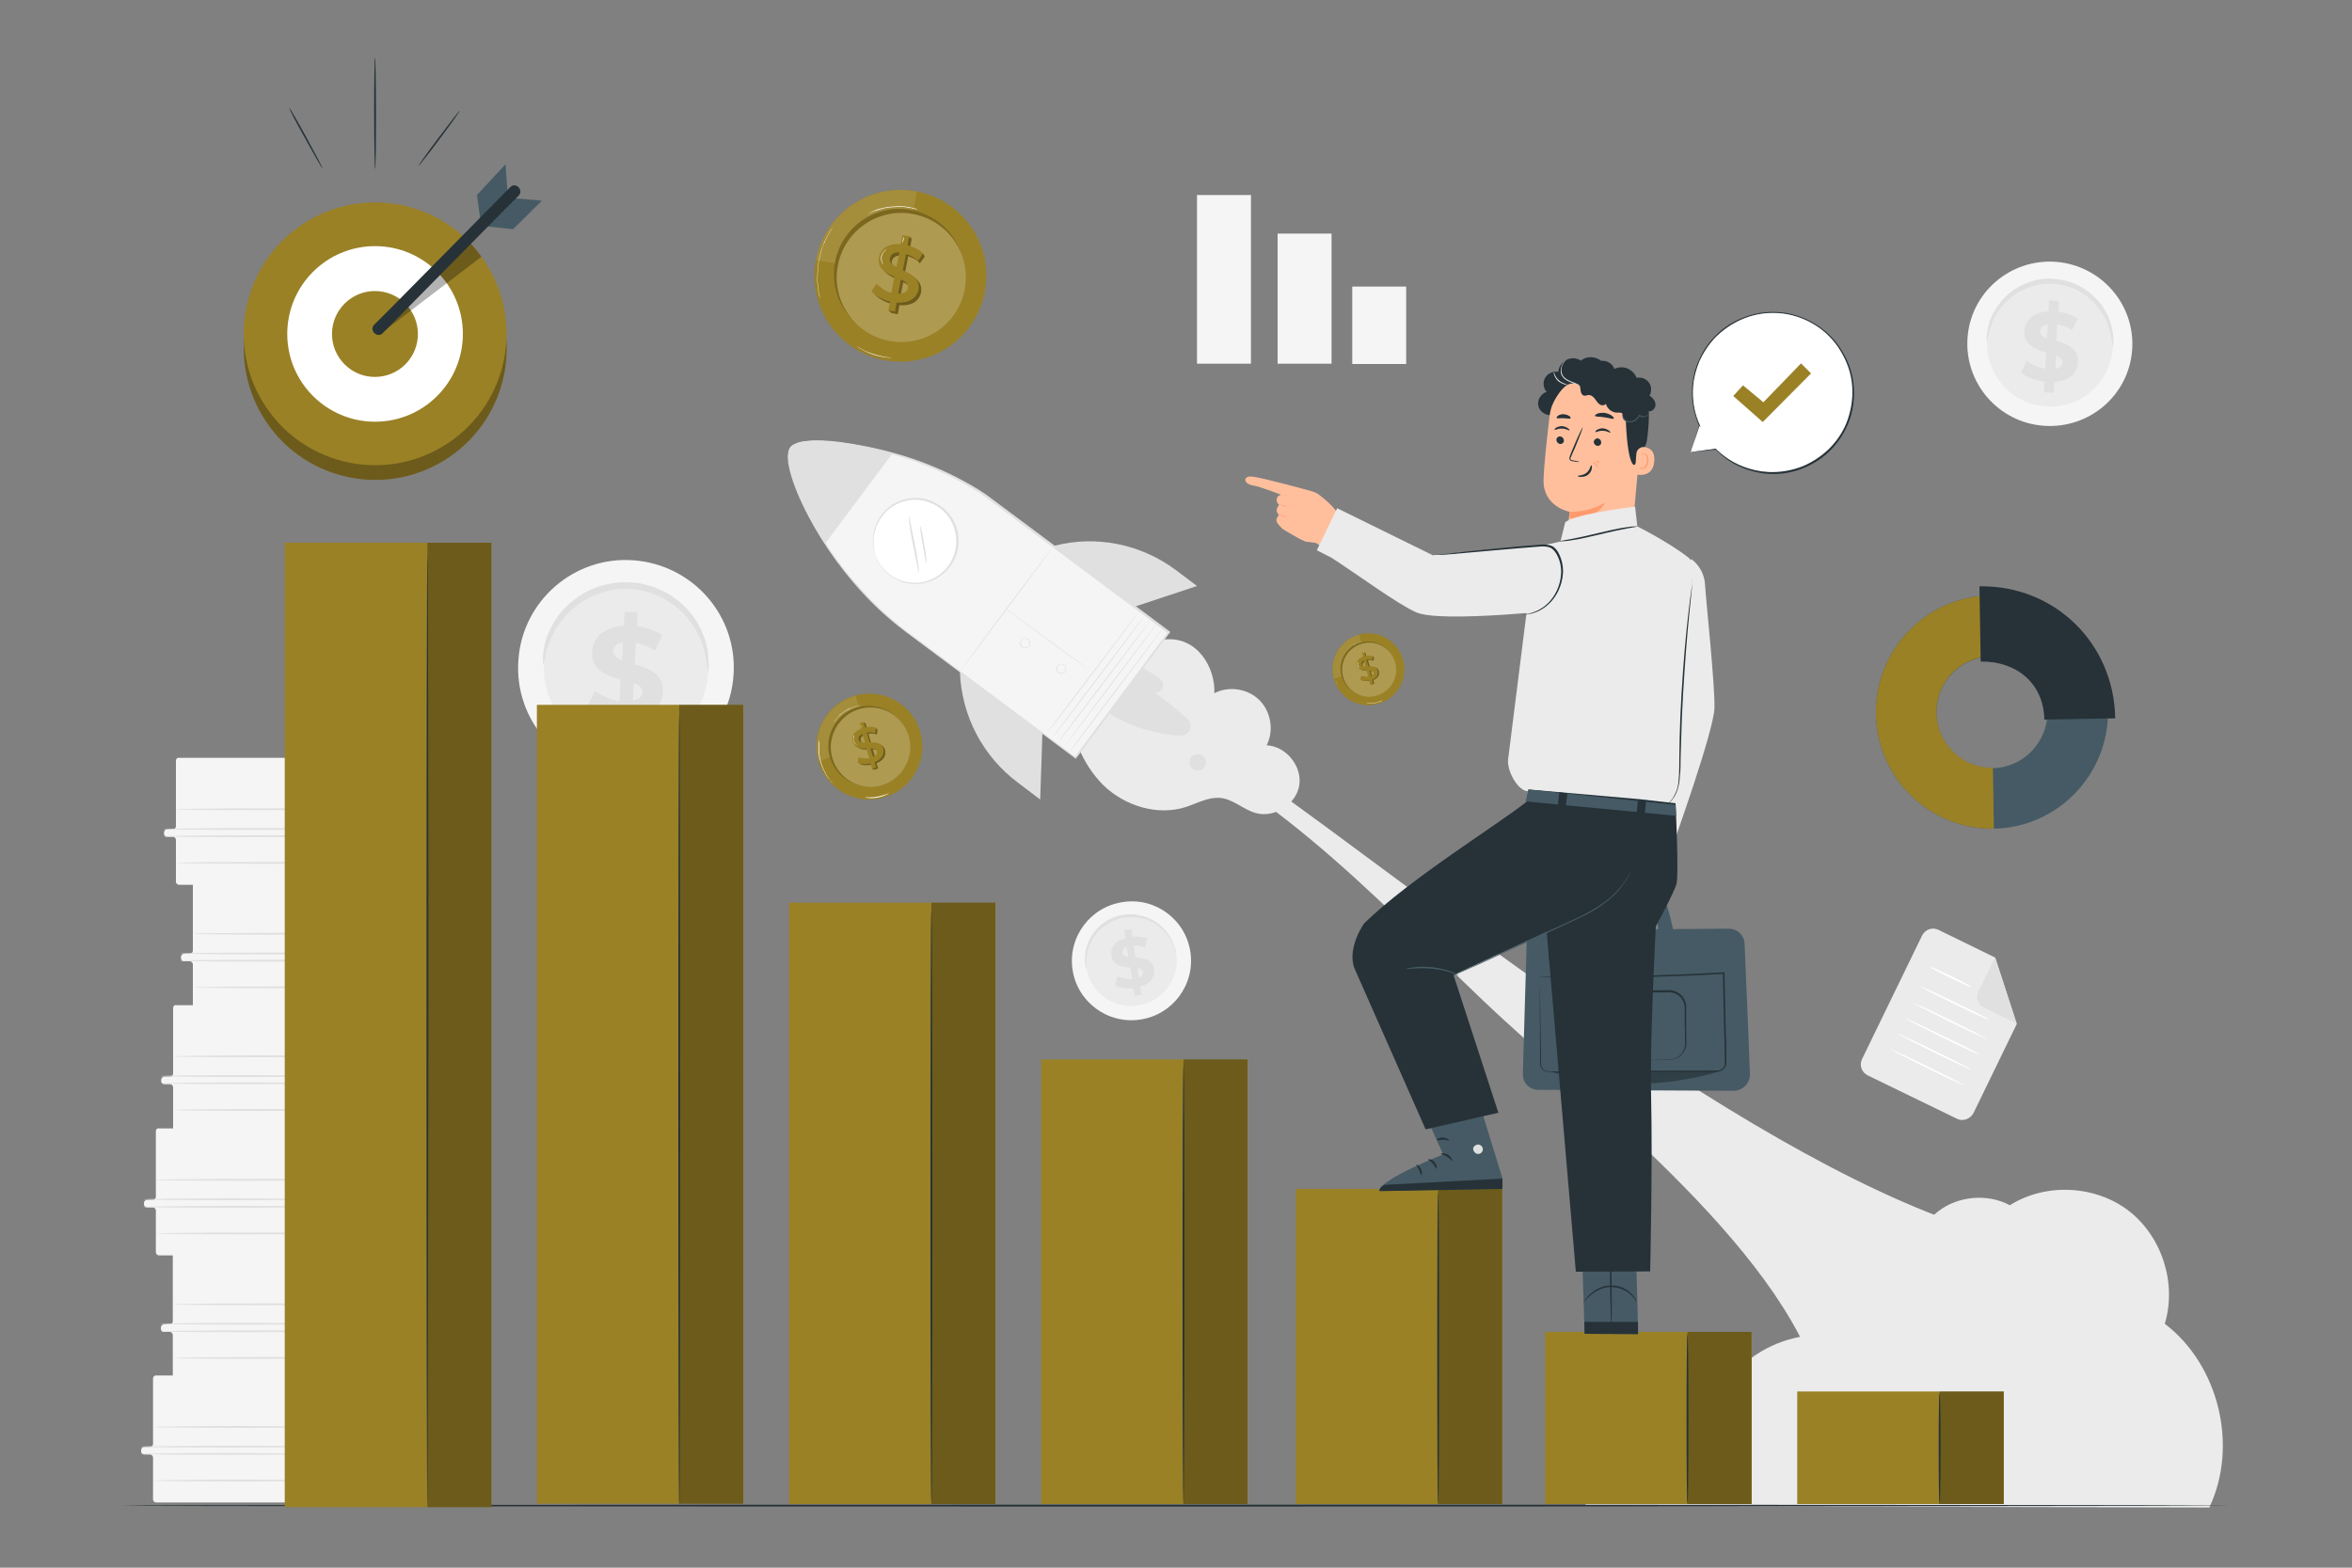 <?xml version="1.0" encoding="UTF-8"?> <svg xmlns="http://www.w3.org/2000/svg" xmlns:xlink="http://www.w3.org/1999/xlink" version="1.1" x="0px" y="0px" viewBox="0 0 750 500" style="enable-background:new 0 0 750 500;" xml:space="preserve"><rect x="0" y="0" width="750" height="500" fill="#808080" stroke="none"/> <style type="text/css"> .st0{fill:#EBEBEB;} .st1{fill:#E0E0E0;} .st2{fill:#F5F5F5;} .st3{fill:#FFFFFF;} .st4{display:none;} .st5{display:inline;fill:#F5F5F5;} .st6{fill:#263238;} .st7{fill:#455A64;} .st8{fill:#9A8126;} .st9{opacity:0.1;} .st10{opacity:0.2;} .st11{opacity:0.3;} .st12{fill:#FFBF9D;} .st13{fill:#FF9A6C;} </style> <g id="Background_Complete"> <path class="st0" d="M400.2,247.4c-22-15.4-24.2-17.4-35.3-38.1l-10.6,21.6c45.3,12.8,84.4,55.6,118.5,88.1 c34.9,33.2,99.5,82.2,108.9,128.3c12.6-31.8,31.9-27.7,54.6-53.3C561.1,373.3,455,285.7,400.2,247.4z"></path> <path class="st0" d="M505.4,480.3c5.4-14.8,24.1-21.8,38.5-15.3c-0.1-2.2-0.2-4.5-0.3-6.7c1.4-9.9,6.9-19.2,14.9-25.2 c8.1-6,18.6-8.5,28.5-7c0.9-11.1,12.4-20.1,23.4-18.2c-1.8-7.9,1.3-16.7,7.7-21.6s15.7-5.7,22.8-1.9c11.4-7.2,27.2-6.4,37.8,1.7 c10.7,8.2,15.5,23.2,11.6,36.1c17.3,13.2,23.5,39,14.2,58.6"></path> <g> <g> <path class="st0" d="M340.7,224.6l30.3-20.6c10.9-1.4,16.7,9.3,16.2,17.1c4.6-2.4,10.7-1.5,14.4,2.2c3.7,3.7,4.7,9.8,2.3,14.4 c6.2,0.3,11.4,6.7,10.4,12.8c-1,6.1-8,10.5-13.9,8.8c-3.9-1.1-7.2-4.4-11.2-4.8c-3.8-0.4-7.4,1.7-11.1,2.9 c-9.1,2.9-19.5-0.4-26.3-7C345,243.6,341.4,234.1,340.7,224.6z"></path> </g> <g> <g> <g> <path class="st1" d="M360.2,211.6c3.5,1,6.9,2.7,9.7,4.9c1.9,1.5,0.8,4.5-1.6,4.4l-0.1,0c3.7,2.6,7.2,5.4,10.5,8.4 c2.1,1.9,0.7,5.5-2.2,5.3c-11.2-0.5-22.3-5.1-30.4-12.9L360.2,211.6z"></path> </g> <g> <g> <g> <path class="st1" d="M306.1,214.1c0,0,0,0.1,0,0.2c0.5,14,7.3,27,18.6,35.4l7,5.3l0.7-21.2L306.1,214.1z"></path> </g> </g> <g> <g> <path class="st1" d="M335.9,174.2c0,0,0.1,0,0.2-0.1c13.4-3.5,27.6-0.6,38.7,7.6l6.9,5.2l-19.9,6.6L335.9,174.2z"></path> </g> </g> <g> <g> <path class="st2" d="M252,142.7c2.4-3.2,14.9-2.9,32.6,1.9c17.4,4.7,29.4,13.2,29.4,13.2l58.8,43.9l-11.6,15.5l-6.7,9 l-11.6,15.5l-53.3-39.8c-5.2-3.9-10.1-8.2-14.4-13.1c-3.8-4.1-8.2-9.4-12-15.4C253.2,158.1,249.7,145.9,252,142.7"></path> </g> </g> </g> <g> <g> <line class="st2" x1="363.4" y1="194.7" x2="333.7" y2="234.1"></line> </g> <g> <g> <path class="st1" d="M333.7,234.1c0.1,0,6.8-8.7,15-19.6c8.2-10.9,14.8-19.7,14.8-19.8c-0.1,0-6.8,8.7-15,19.6 C340.2,225.2,333.6,234.1,333.7,234.1z"></path> </g> </g> </g> <g> <g> <line class="st2" x1="365.3" y1="195.9" x2="335.6" y2="235.3"></line> </g> <g> <g> <path class="st1" d="M335.6,235.3c0.1,0,6.8-8.7,15-19.6c8.2-10.9,14.8-19.7,14.8-19.8c-0.1,0-6.8,8.7-15,19.6 C342.2,226.4,335.5,235.2,335.6,235.3z"></path> </g> </g> </g> <g> <g> <line class="st2" x1="367.2" y1="197.3" x2="337.5" y2="236.7"></line> </g> <g> <g> <path class="st1" d="M337.5,236.7c0.1,0,6.8-8.7,15-19.6c8.2-10.9,14.8-19.7,14.8-19.8c-0.1,0-6.8,8.7-15,19.6 C344,227.8,337.4,236.6,337.5,236.7z"></path> </g> </g> </g> <g> <g> <line class="st2" x1="369.1" y1="198.7" x2="339.3" y2="238.1"></line> </g> <g> <g> <path class="st1" d="M339.3,238.1c0.1,0,6.8-8.7,15-19.6c8.2-10.9,14.8-19.7,14.8-19.8c-0.1,0-6.8,8.7-15,19.6 C345.9,229.2,339.3,238.1,339.3,238.1z"></path> </g> </g> </g> <g> <g> <line class="st2" x1="370.9" y1="200.2" x2="341.2" y2="239.6"></line> </g> <g> <g> <path class="st1" d="M341.2,239.6c0.1,0,6.8-8.7,15-19.6c8.2-10.9,14.8-19.7,14.8-19.8c-0.1,0-6.8,8.7-15,19.6 C347.7,230.7,341.1,239.5,341.2,239.6z"></path> </g> </g> </g> <g> <g> <path class="st1" d="M321,194.3c0,0,0.1,0.1,0.2,0.2c0.2,0.2,0.4,0.4,0.8,0.6c0.7,0.5,1.7,1.3,2.9,2.2 c2.5,1.9,5.9,4.4,9.7,7.2c3.8,2.8,7.3,5.3,9.8,7.1c1.2,0.9,2.3,1.6,3,2.1c0.3,0.2,0.6,0.4,0.8,0.6c0.2,0.1,0.3,0.2,0.3,0.2 c0,0-0.1-0.1-0.3-0.2c-0.2-0.2-0.5-0.4-0.8-0.6c-0.7-0.5-1.7-1.3-2.9-2.2c-2.5-1.8-5.9-4.4-9.7-7.1c-3.8-2.8-7.2-5.3-9.7-7.1 c-1.2-0.9-2.2-1.6-2.9-2.2c-0.3-0.3-0.6-0.5-0.8-0.6C321.1,194.3,321,194.3,321,194.3z"></path> </g> </g> <g> <g> <path class="st1" d="M306.1,214.1c0.1,0,6.7-8.8,14.9-19.7c8.2-10.9,14.7-19.8,14.7-19.9c-0.1,0-6.7,8.8-14.9,19.7 C312.6,205.2,306,214.1,306.1,214.1z"></path> </g> </g> <g> <g> <path class="st1" d="M338,211.9c0,0-0.1,0-0.4,0.1c-0.2,0.1-0.5,0.4-0.7,0.8c-0.2,0.4-0.2,1,0.2,1.5c0.4,0.5,1,0.8,1.7,0.6 c0.7-0.2,1.1-0.8,1.2-1.4c0.1-0.6-0.3-1.1-0.6-1.4c-0.4-0.3-0.7-0.3-1-0.3c-0.2,0-0.4,0.1-0.4,0.1c0,0,0.1,0,0.4,0 c0.2,0,0.6,0.1,0.9,0.4c0.3,0.2,0.6,0.7,0.5,1.2c-0.1,0.5-0.4,1-1,1.2c-0.6,0.2-1.2-0.1-1.5-0.5c-0.3-0.4-0.3-0.9-0.2-1.3 c0.1-0.4,0.4-0.6,0.6-0.8C337.9,212,338,212,338,211.9z"></path> </g> </g> <g> <g> <path class="st1" d="M326.5,203.7c0,0-0.1,0-0.4,0.1c-0.2,0.1-0.5,0.4-0.7,0.8c-0.2,0.4-0.2,1,0.2,1.5c0.4,0.5,1,0.8,1.7,0.6 c0.7-0.2,1.1-0.8,1.2-1.4c0.1-0.6-0.3-1.1-0.6-1.4c-0.4-0.3-0.7-0.3-1-0.3c-0.2,0-0.4,0.1-0.4,0.1c0,0,0.1,0,0.4,0 c0.2,0,0.6,0.1,0.9,0.4c0.3,0.2,0.6,0.7,0.5,1.2c-0.1,0.5-0.4,1-1,1.2c-0.6,0.2-1.2-0.1-1.5-0.5c-0.3-0.4-0.3-0.9-0.2-1.3 c0.1-0.4,0.4-0.6,0.6-0.8C326.4,203.7,326.5,203.7,326.5,203.7z"></path> </g> </g> <g> <path class="st1" d="M381,240.7c1.3-0.5,2.9,0.2,3.4,1.5c0.5,1.3-0.2,2.9-1.4,3.4c-1.3,0.5-2.9-0.1-3.5-1.4 c-0.6-1.3,0.1-2.9,1.3-3.5"></path> </g> </g> <g> <path class="st3" d="M279.2,177.1c2.5,7,10.2,10.6,17.2,8.1c7-2.5,10.6-10.2,8.1-17.2c-2.5-7-10.2-10.6-17.2-8.1 C280.4,162.4,276.7,170.1,279.2,177.1z"></path> <g> <path class="st1" d="M279.2,177.1c0.1,0-0.4-1.1-0.6-3.2c-0.2-2.1,0.1-5.3,2.2-8.5c1-1.6,2.5-3.1,4.4-4.2 c1.9-1.1,4.2-1.8,6.7-1.8c1.2,0,2.5,0.2,3.7,0.6c1.2,0.4,2.5,0.9,3.6,1.7c2.3,1.5,4,3.8,5,6.5c0.9,2.7,1,5.6,0.2,8.2 c-0.4,1.3-0.9,2.5-1.7,3.6c-0.7,1.1-1.6,2-2.5,2.8c-1.9,1.6-4.2,2.5-6.3,2.9c-2.2,0.4-4.3,0.1-6.1-0.4 c-3.6-1.1-5.9-3.5-7.1-5.2C279.6,178.2,279.3,177.1,279.2,177.1c0,0,0.1,0.3,0.3,0.8c0.1,0.3,0.2,0.6,0.4,1 c0.2,0.4,0.4,0.8,0.7,1.2c1.1,1.8,3.4,4.2,7.1,5.5c1.8,0.6,4,0.9,6.3,0.5c2.2-0.4,4.6-1.3,6.6-3c1-0.8,1.9-1.8,2.7-2.9 c0.8-1.1,1.4-2.4,1.8-3.7c0.8-2.7,0.8-5.7-0.2-8.6c-1-2.8-2.9-5.2-5.3-6.7c-1.2-0.8-2.4-1.4-3.7-1.8c-1.3-0.4-2.6-0.6-3.9-0.6 c-2.6,0-5,0.8-7,1.9c-2,1.2-3.5,2.8-4.5,4.4c-2.1,3.3-2.3,6.6-2.1,8.7c0,0.5,0.2,1,0.2,1.4c0.1,0.4,0.2,0.7,0.3,1 C279.1,176.8,279.2,177.1,279.2,177.1z"></path> </g> </g> <g> <path class="st1" d="M252,142.7c2.4-3.2,14.9-2.9,32.6,1.9l-21.5,28.8C253.2,158.1,249.7,145.9,252,142.7"></path> </g> <g> <g> <g> <path class="st1" d="M252,142.7c0,0-0.1,0.2-0.4,0.6c-0.2,0.4-0.3,1.1-0.4,2c-0.1,1.8,0.4,4.5,1.5,7.8 c2.2,6.5,6.6,15.6,13.9,25.7c3.7,5,8.1,10.3,13.5,15.4c2.7,2.5,5.6,5,8.8,7.4c3.2,2.4,6.4,4.8,9.8,7.3 c13.4,10,28.3,21.1,44.1,32.9l0.2,0.2l0.2-0.2c4.8-6.4,9.8-13.1,14.9-20c5.1-6.8,10.1-13.6,14.9-20l0.2-0.2l-0.2-0.2 c-15.8-11.8-30.7-22.9-44.1-32.9c-3.4-2.5-6.6-4.9-9.8-7.3c-1.6-1.2-3.1-2.3-4.7-3.5c-1.6-1.1-3.2-2.1-4.8-3 c-6.4-3.7-12.7-6.4-18.6-8.4c-5.9-2-11.4-3.3-16.2-4.2c-4.8-0.9-9-1.5-12.5-1.6c-3.4-0.1-6.1,0.1-7.9,0.7 c-0.4,0.2-0.8,0.3-1.1,0.5c-0.3,0.2-0.6,0.3-0.7,0.5C252.2,142.5,252,142.7,252,142.7s0.2-0.2,0.5-0.5 c0.2-0.1,0.4-0.3,0.7-0.4c0.3-0.2,0.7-0.3,1.1-0.4c1.7-0.5,4.4-0.7,7.8-0.6c3.4,0.1,7.6,0.7,12.4,1.7c4.8,1,10.3,2.3,16.2,4.3 c5.9,2.1,12.2,4.8,18.5,8.5c1.6,0.9,3.2,1.9,4.7,3c1.5,1.1,3.1,2.3,4.7,3.5c3.2,2.4,6.4,4.8,9.8,7.3 c13.4,10,28.3,21.1,44.1,32.9l-0.1-0.4c-4.8,6.4-9.8,13.1-14.9,20c-5.1,6.8-10.1,13.6-14.9,20l0.4-0.1 c-15.8-11.8-30.7-22.9-44.1-32.9c-3.4-2.5-6.6-4.9-9.8-7.3c-3.1-2.4-6.1-4.8-8.7-7.4c-5.3-5.1-9.8-10.3-13.5-15.3 c-7.3-10-11.9-19.1-14.1-25.6c-1.1-3.3-1.6-5.9-1.5-7.7c0-0.9,0.2-1.6,0.3-2C251.9,142.9,252,142.7,252,142.7z"></path> </g> </g> </g> </g> <g> <g> <path class="st1" d="M293,182.6c0.1,0,0-1-0.2-2.7c-0.2-1.7-0.6-3.9-1.1-6.4c-0.5-2.4-0.9-4.5-1.3-6.4c-0.3-1.6-0.6-2.6-0.6-2.6 c-0.1,0,0,1,0.2,2.7c0.2,1.7,0.6,3.9,1.1,6.4c0.5,2.4,0.9,4.5,1.3,6.4C292.7,181.6,292.9,182.6,293,182.6z"></path> </g> <g> <path class="st1" d="M295.4,179.4c0.2,0-0.1-2.7-0.7-5.9c-0.5-3.2-1.1-5.8-1.2-5.8c-0.2,0,0.1,2.7,0.7,5.9 C294.7,176.8,295.2,179.4,295.4,179.4z"></path> </g> </g> </g> <g> <g> <g> <g> <g> <g> <g> <g> <g> <g> <path class="st0" d="M624,356.8L595.6,343c-2-1-2.8-3.3-1.8-5.3l19.1-39.3c1-2,3.3-2.8,5.3-1.8l18,8.8l6.9,21.2 L629.3,355C628.3,356.9,625.9,357.8,624,356.8z"></path> </g> </g> </g> </g> </g> </g> </g> </g> <g> <g> <g> <g> <g> <g> <g> <g> <path class="st1" d="M636.2,305.3l-5.4,11.1c-0.9,1.8-0.1,4,1.7,4.9l10.6,5.2L636.2,305.3z"></path> </g> </g> </g> </g> </g> </g> </g> </g> </g> <g> <g> <g> <g> <g> <g> <g> <path class="st3" d="M628.6,314.8c-0.1,0.1-3.1-1.2-6.7-2.9c-3.6-1.8-6.5-3.3-6.4-3.5c0.1-0.1,3.1,1.2,6.7,2.9 C625.8,313.1,628.7,314.6,628.6,314.8z"></path> </g> </g> </g> </g> </g> </g> </g> <g> <g> <g> <g> <g> <g> <g> <path class="st3" d="M634.1,325.2c-0.1,0.1-5-2.1-10.9-5c-6-2.9-10.8-5.4-10.7-5.5c0.1-0.1,5,2.1,10.9,5 C629.4,322.5,634.2,325,634.1,325.2z"></path> </g> </g> </g> </g> </g> </g> </g> <g> <g> <g> <g> <g> <g> <g> <path class="st3" d="M633.5,331.3c-0.1,0.1-5.4-2.3-11.9-5.5c-6.5-3.2-11.7-5.9-11.7-6c0.1-0.1,5.4,2.3,11.9,5.5 C628.3,328.5,633.6,331.2,633.5,331.3z"></path> </g> </g> </g> </g> </g> </g> </g> <g> <g> <g> <g> <g> <g> <g> <path class="st3" d="M631.1,336.3c-0.1,0.1-5.4-2.3-11.9-5.5c-6.5-3.2-11.7-5.9-11.7-6c0.1-0.1,5.4,2.3,11.9,5.5 C625.9,333.4,631.2,336.1,631.1,336.3z"></path> </g> </g> </g> </g> </g> </g> </g> <g> <g> <g> <g> <g> <g> <g> <path class="st3" d="M628.7,341.2c-0.1,0.1-5.4-2.3-11.9-5.5c-6.5-3.2-11.7-5.9-11.7-6c0.1-0.1,5.4,2.3,11.9,5.5 C623.5,338.4,628.8,341,628.7,341.2z"></path> </g> </g> </g> </g> </g> </g> </g> <g> <g> <g> <g> <g> <g> <g> <path class="st3" d="M626.3,346.1c-0.1,0.1-5.4-2.3-11.9-5.5c-6.5-3.2-11.7-5.9-11.7-6c0.1-0.1,5.4,2.3,11.9,5.5 C621.1,343.3,626.4,346,626.3,346.1z"></path> </g> </g> </g> </g> </g> </g> </g> </g> <g> <g> <g> <g> <g> <path class="st2" d="M233.9,215.4c-1.3,18.9-17.8,33.2-36.7,31.8c-19-1.3-33.3-17.7-31.9-36.7c1.3-18.9,17.8-33.2,36.7-31.8 C221,180.1,235.3,196.5,233.9,215.4z"></path> </g> </g> </g> <g> <g> <g> <path class="st0" d="M225.8,214.9c-1,14.4-13.5,25.3-28,24.3c-14.4-1-25.3-13.5-24.3-27.9c1-14.4,13.5-25.3,28-24.3 C215.9,188,226.8,200.5,225.8,214.9z"></path> </g> </g> </g> <g> <g> <g> <g> <path class="st1" d="M225.8,214.1c-0.2,0-0.2-1.2-0.5-3.2c-0.3-2-0.9-5-2.5-8.2c-0.8-1.6-1.8-3.3-3.1-5 c-1.3-1.6-2.9-3.3-4.8-4.7c-1-0.7-2-1.4-3.1-2c-1.1-0.6-2.2-1.1-3.5-1.6c-1.2-0.4-2.5-0.8-3.8-1.1c-1.3-0.3-2.7-0.4-4-0.5 c-1.4,0-2.7,0-4,0.2c-1.3,0.1-2.6,0.4-3.9,0.8c-1.2,0.3-2.4,0.8-3.6,1.3c-1.1,0.5-2.2,1.1-3.2,1.7c-2,1.3-3.7,2.8-5.2,4.3 c-1.4,1.6-2.6,3.2-3.5,4.7c-1.8,3.1-2.6,6-3.1,8c-0.4,2-0.6,3.2-0.7,3.1c-0.1,0-0.3-1.2-0.1-3.3c0.2-2.1,0.8-5.2,2.6-8.6 c0.9-1.7,2-3.5,3.5-5.2c1.5-1.7,3.3-3.3,5.4-4.7c1.1-0.7,2.2-1.4,3.4-1.9c1.2-0.6,2.5-1.1,3.8-1.4c1.3-0.4,2.7-0.7,4.2-0.9 c1.4-0.2,2.9-0.2,4.4-0.2c1.5,0.1,2.9,0.2,4.3,0.5c1.4,0.3,2.8,0.7,4.1,1.2c1.3,0.5,2.5,1.1,3.7,1.7c1.2,0.6,2.3,1.4,3.3,2.2 c2,1.6,3.7,3.3,5,5.1c1.3,1.8,2.4,3.7,3.1,5.4c1.5,3.5,1.9,6.6,1.9,8.7C226.2,212.9,225.9,214.1,225.8,214.1z"></path> </g> </g> </g> </g> </g> <g> <g> <g> <g> <g> <path class="st1" d="M201.5,228.9l-0.3,4.6l-4.1-0.2l0.2-4.4c-4-0.5-7.8-1.9-10-3.8l2.5-4.8c2,1.6,4.8,2.9,7.7,3.3l0.4-6.8 c-4.5-1.3-9.4-3.1-9.1-9c0.2-4.3,3.6-7.8,10.1-8.2l0.3-4.5l4.1,0.2l-0.2,4.4c3,0.4,6,1.4,8.1,2.9l-2.3,4.9 c-2-1.3-4.1-2.1-6.1-2.5l-0.4,6.9c4.5,1.3,9.3,3.1,9,8.8C211.2,224.9,207.9,228.4,201.5,228.9z M198.4,210.6l0.3-5.8 c-2.2,0.4-3.1,1.5-3.2,2.8C195.5,209.1,196.6,210,198.4,210.6z M204.9,220.8c0.1-1.4-1.1-2.3-2.8-3l-0.3,5.6 C203.8,223.1,204.8,222.1,204.9,220.8z"></path> </g> </g> </g> </g> </g> </g> <g> <g> <g> <g> <g> <path class="st2" d="M679.9,111.5c-1,14.5-13.6,25.3-28.1,24.3c-14.5-1-25.4-13.6-24.4-28c1-14.5,13.6-25.3,28.1-24.3 C670,84.6,680.9,97.1,679.9,111.5z"></path> </g> </g> </g> <g> <g> <g> <path class="st0" d="M673.7,111.1c-0.8,11-10.3,19.3-21.4,18.5c-11-0.8-19.4-10.3-18.6-21.3c0.8-11,10.3-19.3,21.4-18.5 C666.1,90.5,674.4,100.1,673.7,111.1z"></path> </g> </g> </g> <g> <g> <g> <g> <path class="st1" d="M673.7,110.5c-0.1,0-0.1-0.9-0.4-2.4c-0.2-1.5-0.7-3.8-1.9-6.3c-0.6-1.2-1.4-2.5-2.4-3.8 c-1-1.3-2.2-2.5-3.7-3.6c-0.7-0.5-1.5-1.1-2.3-1.5c-0.8-0.5-1.7-0.9-2.6-1.2c-0.9-0.3-1.9-0.6-2.9-0.8c-1-0.2-2-0.3-3.1-0.4 c-1,0-2.1,0-3.1,0.1c-1,0.1-2,0.3-2.9,0.6c-1,0.3-1.9,0.6-2.7,1c-0.9,0.4-1.7,0.8-2.5,1.3c-1.5,1-2.9,2.1-4,3.3 c-1.1,1.2-2,2.4-2.7,3.6c-1.4,2.4-2,4.6-2.4,6.1c-0.3,1.5-0.4,2.4-0.5,2.4c-0.1,0-0.2-0.9,0-2.5c0.2-1.6,0.6-3.9,2-6.5 c0.7-1.3,1.6-2.6,2.7-4c1.1-1.3,2.5-2.6,4.1-3.6c0.8-0.5,1.7-1,2.6-1.5c0.9-0.4,1.9-0.8,2.9-1.1c1-0.3,2.1-0.5,3.2-0.7 c1.1-0.1,2.2-0.2,3.3-0.1c1.1,0.1,2.2,0.2,3.3,0.4c1.1,0.2,2.1,0.5,3.1,0.9c1,0.4,1.9,0.8,2.8,1.3c0.9,0.5,1.7,1.1,2.5,1.7 c1.5,1.2,2.8,2.5,3.9,3.9c1,1.4,1.8,2.8,2.4,4.1c1.1,2.7,1.4,5.1,1.5,6.7C674,109.6,673.8,110.5,673.7,110.5z"></path> </g> </g> </g> </g> </g> <g> <g> <g> <g> <g> <path class="st1" d="M655.1,121.8l-0.2,3.5l-3.1-0.2l0.2-3.4c-3.1-0.4-6-1.5-7.6-2.9l1.9-3.7c1.5,1.2,3.7,2.2,5.9,2.5 l0.3-5.2c-3.4-1-7.2-2.4-7-6.8c0.2-3.3,2.7-6,7.7-6.3l0.2-3.5l3.1,0.2l-0.2,3.4c2.3,0.3,4.6,1.1,6.2,2.2l-1.8,3.7 c-1.5-1-3.1-1.6-4.7-1.9l-0.3,5.3c3.4,1,7.1,2.4,6.9,6.7C662.5,118.8,660,121.5,655.1,121.8z M652.8,107.9l0.2-4.4 c-1.7,0.3-2.4,1.1-2.4,2.2C650.5,106.7,651.4,107.4,652.8,107.9z M657.7,115.7c0.1-1.1-0.8-1.7-2.1-2.3l-0.2,4.3 C656.9,117.4,657.6,116.7,657.7,115.7z"></path> </g> </g> </g> </g> </g> </g> <g> <g> <g> <g> <g> <path class="st2" d="M379.6,303.7c1.5,10.4-5.7,20-16.1,21.5c-10.4,1.5-20-5.7-21.5-16c-1.5-10.4,5.7-20,16.1-21.5 C368.4,286.1,378.1,293.3,379.6,303.7z"></path> </g> </g> </g> <g> <g> <g> <path class="st0" d="M375.1,304.3c1.1,7.9-4.3,15.2-12.3,16.4c-7.9,1.2-15.3-4.3-16.4-12.2c-1.1-7.9,4.3-15.2,12.3-16.4 C366.6,290.9,373.9,296.4,375.1,304.3z"></path> </g> </g> </g> <g> <g> <g> <g> <path class="st1" d="M375,303.9c-0.1,0-0.2-0.6-0.6-1.7c-0.4-1.1-1.1-2.6-2.3-4.2c-0.6-0.8-1.4-1.6-2.3-2.3 c-0.9-0.7-2-1.4-3.2-2c-0.6-0.3-1.2-0.5-1.9-0.7c-0.7-0.2-1.3-0.3-2.1-0.4c-0.7-0.1-1.4-0.1-2.2-0.1c-0.7,0-1.5,0.1-2.2,0.2 c-0.7,0.1-1.5,0.3-2.2,0.6c-0.7,0.2-1.4,0.5-2,0.9c-0.6,0.3-1.2,0.7-1.8,1.1c-0.6,0.4-1.1,0.8-1.5,1.3 c-0.9,0.9-1.7,1.9-2.3,2.9c-0.6,1-1,2-1.3,3c-0.6,1.9-0.7,3.6-0.7,4.7c0,1.1,0.1,1.8,0,1.8c-0.1,0-0.3-0.6-0.4-1.8 c-0.1-1.2-0.1-2.9,0.4-4.9c0.3-1,0.7-2.1,1.3-3.2c0.6-1.1,1.4-2.2,2.4-3.2c0.5-0.5,1-1,1.6-1.4c0.6-0.4,1.2-0.9,1.9-1.2 c0.7-0.4,1.4-0.7,2.1-0.9c0.8-0.3,1.5-0.5,2.3-0.6c0.8-0.1,1.6-0.2,2.4-0.2c0.8,0,1.6,0,2.3,0.2c0.8,0.1,1.5,0.3,2.2,0.5 c0.7,0.2,1.4,0.5,2,0.8c1.3,0.6,2.4,1.4,3.3,2.2c0.9,0.8,1.7,1.7,2.3,2.6c1.2,1.7,1.8,3.4,2.1,4.5 C375.1,303.2,375.1,303.8,375,303.9z"></path> </g> </g> </g> </g> </g> <g> <g> <g> <g> <g> <path class="st1" d="M363.6,314.7l0.4,2.5l-2.2,0.4l-0.4-2.4c-2.2,0.2-4.4-0.1-5.8-0.9l0.8-2.9c1.2,0.6,2.9,1,4.6,0.9 l-0.6-3.7c-2.6-0.2-5.5-0.6-6-3.8c-0.4-2.4,1-4.7,4.5-5.6l-0.4-2.5l2.2-0.4l0.4,2.4c1.7-0.1,3.4,0.1,4.7,0.6l-0.7,2.9 c-1.2-0.5-2.5-0.7-3.6-0.6l0.6,3.8c2.6,0.2,5.4,0.6,5.9,3.7C368.4,311.4,367,313.7,363.6,314.7z M359.8,305.2l-0.5-3.2 c-1.1,0.5-1.5,1.2-1.4,1.9C358.1,304.8,358.8,305.1,359.8,305.2z M364.5,310c-0.1-0.8-0.8-1.1-1.8-1.3l0.5,3.1 C364.2,311.3,364.6,310.7,364.5,310z"></path> </g> </g> </g> </g> </g> </g> <g> <g> <g> <g> <g> <g> <path class="st2" d="M49.7,360.8v20.9c0,0.6-0.5,1-1,1h-1.8c-0.6,0-1,0.5-1,1v0.4c0,0.6,0.5,1,1,1h1.8c0.6,0,1,0.5,1,1v13.3 c0,0.6,0.5,1,1,1h69.6c0.6,0,1-0.5,1-1v-11.9c0-0.6-0.5-1-1-1h-3.2c-0.6,0-1-0.5-1-1v-1c0-0.6,0.5-1,1-1h3.2c0.6,0,1-0.5,1-1 V380c0-0.6,0.5-1,1-1h0.3c0.6,0,1-0.5,1-1l0,0c0-0.6-0.5-1-1-1H122c-0.6,0-1-0.5-1-1v-15.1c0-0.6-0.5-1-1-1H50.8 C50.2,359.7,49.7,360.2,49.7,360.8z"></path> </g> </g> </g> </g> <g> <g> <g> <g> <path class="st1" d="M102.4,360.9v38.4c0,0.6,0.5,1,1,1h17c0.6,0,1-0.5,1-1v-11.9c0-0.6-0.5-1-1-1h-3.2c-0.6,0-1-0.5-1-1 v-0.7c0-0.6,0.5-1,1.1-1l3.2,0.1c0.6,0,1.1-0.5,1.1-1v-2.5c0-0.6,0.5-1,1-1l0.3,0c0.6,0,1.1-0.5,1-1.1l0-0.3c0-0.6-0.5-1-1-1 l-0.8,0c-0.6,0-1-0.5-1-1v-14.8c0-0.6-0.5-1-1-1l-16.5,0.1C102.8,359.8,102.4,360.3,102.4,360.9z"></path> </g> </g> </g> </g> <g> <g> <g> <g> <g> <path class="st1" d="M103.7,384.9c0,0.1-13,0.3-29,0.3c-16,0-29-0.1-29-0.3c0-0.1,13-0.3,29-0.3 C90.7,384.6,103.7,384.7,103.7,384.9z"></path> </g> </g> </g> </g> </g> <g> <g> <g> <g> <g> <path class="st1" d="M103.7,382.5c0,0.1-13,0.3-29,0.3c-16,0-29-0.1-29-0.3c0-0.1,13-0.3,29-0.3 C90.7,382.3,103.7,382.4,103.7,382.5z"></path> </g> </g> </g> </g> </g> <g> <g> <g> <g> <g> <path class="st1" d="M107.4,376.3c0,0.1-13,0.3-29,0.3c-16,0-29-0.1-29-0.3c0-0.1,13-0.3,29-0.3 C94.5,376,107.4,376.1,107.4,376.3z"></path> </g> </g> </g> </g> </g> <g> <g> <g> <g> <g> <path class="st1" d="M107.8,393.4c0,0.1-13,0.3-29,0.3c-16,0-29-0.1-29-0.3c0-0.1,13-0.3,29-0.3 C94.8,393.1,107.8,393.2,107.8,393.4z"></path> </g> </g> </g> </g> </g> </g> </g> <g> <g> <g> <g> <g> <g> <path class="st2" d="M55.1,400.5v20.9c0,0.6-0.5,1-1,1h-1.8c-0.6,0-1,0.5-1,1v0.4c0,0.6,0.5,1,1,1h1.8c0.6,0,1,0.5,1,1v13.3 c0,0.6,0.5,1,1,1h69.6c0.6,0,1-0.5,1-1v-11.9c0-0.6-0.5-1-1-1h-3.2c-0.6,0-1-0.5-1-1v-1c0-0.6,0.5-1,1-1h3.2c0.6,0,1-0.5,1-1 v-2.5c0-0.6,0.5-1,1-1h0.3c0.6,0,1-0.5,1-1l0,0c0-0.6-0.5-1-1-1h-0.7c-0.6,0-1-0.5-1-1v-15.1c0-0.6-0.5-1-1-1H56.2 C55.6,399.4,55.1,399.9,55.1,400.5z"></path> </g> </g> </g> </g> <g> <g> <g> <g> <path class="st1" d="M107.8,400.5V439c0,0.6,0.5,1,1,1h17c0.6,0,1-0.5,1-1v-11.9c0-0.6-0.5-1-1-1h-3.2c-0.6,0-1-0.5-1-1v-0.7 c0-0.6,0.5-1,1.1-1l3.2,0.1c0.6,0,1.1-0.5,1.1-1v-2.5c0-0.6,0.5-1,1-1l0.3,0c0.6,0,1.1-0.5,1-1.1l0-0.3c0-0.6-0.5-1-1-1 l-0.8,0c-0.6,0-1-0.5-1-1v-14.8c0-0.6-0.5-1-1-1l-16.5,0.1C108.2,399.5,107.8,400,107.8,400.5z"></path> </g> </g> </g> </g> <g> <g> <g> <g> <g> <path class="st1" d="M109.1,424.6c0,0.1-13,0.3-29,0.3c-16,0-29-0.1-29-0.3c0-0.1,13-0.3,29-0.3 C96.2,424.3,109.1,424.4,109.1,424.6z"></path> </g> </g> </g> </g> </g> <g> <g> <g> <g> <g> <path class="st1" d="M109.1,422.2c0,0.1-13,0.3-29,0.3c-16,0-29-0.1-29-0.3c0-0.1,13-0.3,29-0.3 C96.2,422,109.1,422.1,109.1,422.2z"></path> </g> </g> </g> </g> </g> <g> <g> <g> <g> <g> <path class="st1" d="M112.8,416c0,0.1-13,0.3-29,0.3c-16,0-29-0.1-29-0.3c0-0.1,13-0.3,29-0.3 C99.9,415.7,112.8,415.8,112.8,416z"></path> </g> </g> </g> </g> </g> <g> <g> <g> <g> <g> <path class="st1" d="M113.2,433.1c0,0.1-13,0.3-29,0.3c-16,0-29-0.1-29-0.3c0-0.1,13-0.3,29-0.3 C100.2,432.8,113.2,432.9,113.2,433.1z"></path> </g> </g> </g> </g> </g> </g> </g> <g> <g> <g> <g> <g> <g> <path class="st2" d="M48.8,439.6v20.9c0,0.6-0.5,1-1,1h-1.8c-0.6,0-1,0.5-1,1v0.4c0,0.6,0.5,1,1,1h1.8c0.6,0,1,0.5,1,1v13.3 c0,0.6,0.5,1,1,1h69.6c0.6,0,1-0.5,1-1v-11.9c0-0.6-0.5-1-1-1h-3.2c-0.6,0-1-0.5-1-1v-1c0-0.6,0.5-1,1-1h3.2c0.6,0,1-0.5,1-1 v-2.5c0-0.6,0.5-1,1-1h0.3c0.6,0,1-0.5,1-1l0,0c0-0.6-0.5-1-1-1h-0.7c-0.6,0-1-0.5-1-1v-15.1c0-0.6-0.5-1-1-1H49.9 C49.3,438.6,48.8,439.1,48.8,439.6z"></path> </g> </g> </g> </g> <g> <g> <g> <g> <path class="st1" d="M101.5,439.7v38.4c0,0.6,0.5,1,1,1h17c0.6,0,1-0.5,1-1v-11.9c0-0.6-0.5-1-1-1h-3.2c-0.6,0-1-0.5-1-1 v-0.7c0-0.6,0.5-1,1.1-1l3.2,0.1c0.6,0,1.1-0.5,1.1-1V459c0-0.6,0.5-1,1-1l0.3,0c0.6,0,1.1-0.5,1-1.1l0-0.3c0-0.6-0.5-1-1-1 l-0.8,0c-0.6,0-1-0.5-1-1v-14.8c0-0.6-0.5-1-1-1l-16.5,0.1C101.9,438.7,101.5,439.1,101.5,439.7z"></path> </g> </g> </g> </g> <g> <g> <g> <g> <g> <path class="st1" d="M102.8,463.7c0,0.1-13,0.3-29,0.3c-16,0-29-0.1-29-0.3c0-0.1,13-0.3,29-0.3 C89.9,463.5,102.8,463.6,102.8,463.7z"></path> </g> </g> </g> </g> </g> <g> <g> <g> <g> <g> <path class="st1" d="M102.8,461.4c0,0.1-13,0.3-29,0.3c-16,0-29-0.1-29-0.3c0-0.1,13-0.3,29-0.3 C89.9,461.1,102.8,461.3,102.8,461.4z"></path> </g> </g> </g> </g> </g> <g> <g> <g> <g> <g> <path class="st1" d="M106.6,455.1c0,0.1-13,0.3-29,0.3c-16,0-29-0.1-29-0.3c0-0.1,13-0.3,29-0.3 C93.6,454.9,106.6,455,106.6,455.1z"></path> </g> </g> </g> </g> </g> <g> <g> <g> <g> <g> <path class="st1" d="M106.9,472.2c0,0.1-13,0.3-29,0.3c-16,0-29-0.1-29-0.3c0-0.1,13-0.3,29-0.3 C94,472,106.9,472.1,106.9,472.2z"></path> </g> </g> </g> </g> </g> </g> </g> <g> <g> <g> <g> <g> <g> <path class="st2" d="M56.1,242.6v20.9c0,0.6-0.5,1-1,1h-1.8c-0.6,0-1,0.5-1,1v0.4c0,0.6,0.5,1,1,1h1.8c0.6,0,1,0.5,1,1v13.3 c0,0.6,0.5,1,1,1h69.6c0.6,0,1-0.5,1-1v-11.9c0-0.6-0.5-1-1-1h-3.2c-0.6,0-1-0.5-1-1v-1c0-0.6,0.5-1,1-1h3.2c0.6,0,1-0.5,1-1 v-2.5c0-0.6,0.5-1,1-1h0.3c0.6,0,1-0.5,1-1l0,0c0-0.6-0.5-1-1-1h-0.7c-0.6,0-1-0.5-1-1v-15.1c0-0.6-0.5-1-1-1H57.1 C56.6,241.6,56.1,242,56.1,242.6z"></path> </g> </g> </g> </g> <g> <g> <g> <g> <path class="st1" d="M108.7,242.7v38.4c0,0.6,0.5,1,1,1h17c0.6,0,1-0.5,1-1v-11.9c0-0.6-0.5-1-1-1h-3.2c-0.6,0-1-0.5-1-1 v-0.7c0-0.6,0.5-1,1.1-1l3.2,0.1c0.6,0,1.1-0.5,1.1-1v-2.5c0-0.6,0.5-1,1-1l0.3,0c0.6,0,1.1-0.5,1-1.1l0-0.3c0-0.6-0.5-1-1-1 l-0.8,0c-0.6,0-1-0.5-1-1v-14.8c0-0.6-0.5-1-1-1l-16.5,0.1C109.2,241.6,108.7,242.1,108.7,242.7z"></path> </g> </g> </g> </g> <g> <g> <g> <g> <g> <path class="st1" d="M110.1,266.7c0,0.1-13,0.3-29,0.3c-16,0-29-0.1-29-0.3c0-0.1,13-0.3,29-0.3 C97.1,266.4,110.1,266.6,110.1,266.7z"></path> </g> </g> </g> </g> </g> <g> <g> <g> <g> <g> <path class="st1" d="M110.1,264.4c0,0.1-13,0.3-29,0.3c-16,0-29-0.1-29-0.3c0-0.1,13-0.3,29-0.3 C97.1,264.1,110.1,264.2,110.1,264.4z"></path> </g> </g> </g> </g> </g> <g> <g> <g> <g> <g> <path class="st1" d="M113.8,258.1c0,0.1-13,0.3-29,0.3c-16,0-29-0.1-29-0.3c0-0.1,13-0.3,29-0.3 C100.9,257.8,113.8,257.9,113.8,258.1z"></path> </g> </g> </g> </g> </g> <g> <g> <g> <g> <g> <path class="st1" d="M114.2,275.2c0,0.1-13,0.3-29,0.3c-16,0-29-0.1-29-0.3c0-0.1,13-0.3,29-0.3 C101.2,274.9,114.2,275.1,114.2,275.2z"></path> </g> </g> </g> </g> </g> </g> </g> <g> <g> <g> <g> <g> <g> <path class="st2" d="M61.5,282.3v20.9c0,0.6-0.5,1-1,1h-1.8c-0.6,0-1,0.5-1,1v0.4c0,0.6,0.5,1,1,1h1.8c0.6,0,1,0.5,1,1V321 c0,0.6,0.5,1,1,1h69.6c0.6,0,1-0.5,1-1v-11.9c0-0.6-0.5-1-1-1h-3.2c-0.6,0-1-0.5-1-1v-1c0-0.6,0.5-1,1-1h3.2c0.6,0,1-0.5,1-1 v-2.5c0-0.6,0.5-1,1-1h0.3c0.6,0,1-0.5,1-1l0,0c0-0.6-0.5-1-1-1h-0.7c-0.6,0-1-0.5-1-1v-15.1c0-0.6-0.5-1-1-1H62.6 C62,281.3,61.5,281.7,61.5,282.3z"></path> </g> </g> </g> </g> <g> <g> <g> <g> <path class="st1" d="M114.2,282.4v38.4c0,0.6,0.5,1,1,1h17c0.6,0,1-0.5,1-1v-11.9c0-0.6-0.5-1-1-1h-3.2c-0.6,0-1-0.5-1-1 v-0.7c0-0.6,0.5-1,1.1-1l3.2,0.1c0.6,0,1.1-0.5,1.1-1v-2.5c0-0.6,0.5-1,1-1l0.3,0c0.6,0,1.1-0.5,1-1.1l0-0.3c0-0.6-0.5-1-1-1 l-0.8,0c-0.6,0-1-0.5-1-1v-14.8c0-0.6-0.5-1-1-1l-16.5,0.1C114.6,281.3,114.2,281.8,114.2,282.4z"></path> </g> </g> </g> </g> <g> <g> <g> <g> <g> <path class="st1" d="M115.5,306.4c0,0.1-13,0.3-29,0.3c-16,0-29-0.1-29-0.3s13-0.3,29-0.3 C102.5,306.1,115.5,306.2,115.5,306.4z"></path> </g> </g> </g> </g> </g> <g> <g> <g> <g> <g> <path class="st1" d="M115.5,304.1c0,0.1-13,0.3-29,0.3c-16,0-29-0.1-29-0.3c0-0.1,13-0.3,29-0.3 C102.5,303.8,115.5,303.9,115.5,304.1z"></path> </g> </g> </g> </g> </g> <g> <g> <g> <g> <g> <path class="st1" d="M119.2,297.8c0,0.1-13,0.3-29,0.3c-16,0-29-0.1-29-0.3c0-0.1,13-0.3,29-0.3 C106.3,297.5,119.2,297.6,119.2,297.8z"></path> </g> </g> </g> </g> </g> <g> <g> <g> <g> <g> <path class="st1" d="M119.6,314.9c0,0.1-13,0.3-29,0.3c-16,0-29-0.1-29-0.3c0-0.1,13-0.3,29-0.3 C106.6,314.6,119.6,314.7,119.6,314.9z"></path> </g> </g> </g> </g> </g> </g> </g> <g> <g> <g> <g> <g> <g> <path class="st2" d="M55.2,321.5v20.9c0,0.6-0.5,1-1,1h-1.8c-0.6,0-1,0.5-1,1v0.4c0,0.6,0.5,1,1,1h1.8c0.6,0,1,0.5,1,1v13.3 c0,0.6,0.5,1,1,1h69.6c0.6,0,1-0.5,1-1v-11.9c0-0.6-0.5-1-1-1h-3.2c-0.6,0-1-0.5-1-1v-1c0-0.6,0.5-1,1-1h3.2c0.6,0,1-0.5,1-1 v-2.5c0-0.6,0.5-1,1-1h0.3c0.6,0,1-0.5,1-1l0,0c0-0.6-0.5-1-1-1h-0.7c-0.6,0-1-0.5-1-1v-15.1c0-0.6-0.5-1-1-1H56.3 C55.7,320.4,55.2,320.9,55.2,321.5z"></path> </g> </g> </g> </g> <g> <g> <g> <g> <path class="st1" d="M107.9,321.5v38.4c0,0.6,0.5,1,1,1h17c0.6,0,1-0.5,1-1V348c0-0.6-0.5-1-1-1h-3.2c-0.6,0-1-0.5-1-1v-0.7 c0-0.6,0.5-1,1.1-1l3.2,0.1c0.6,0,1.1-0.5,1.1-1v-2.5c0-0.6,0.5-1,1-1l0.3,0c0.6,0,1.1-0.5,1-1.1l0-0.3c0-0.6-0.5-1-1-1 l-0.8,0c-0.6,0-1-0.5-1-1v-14.8c0-0.6-0.5-1-1-1l-16.5,0.1C108.3,320.5,107.9,320.9,107.9,321.5z"></path> </g> </g> </g> </g> <g> <g> <g> <g> <g> <path class="st1" d="M109.2,345.5c0,0.1-13,0.3-29,0.3c-16,0-29-0.1-29-0.3c0-0.1,13-0.3,29-0.3 C96.3,345.3,109.2,345.4,109.2,345.5z"></path> </g> </g> </g> </g> </g> <g> <g> <g> <g> <g> <path class="st1" d="M109.2,343.2c0,0.1-13,0.3-29,0.3c-16,0-29-0.1-29-0.3c0-0.1,13-0.3,29-0.3 C96.3,343,109.2,343.1,109.2,343.2z"></path> </g> </g> </g> </g> </g> <g> <g> <g> <g> <g> <path class="st1" d="M112.9,336.9c0,0.1-13,0.3-29,0.3c-16,0-29-0.1-29-0.3c0-0.1,13-0.3,29-0.3 C100,336.7,112.9,336.8,112.9,336.9z"></path> </g> </g> </g> </g> </g> <g> <g> <g> <g> <g> <path class="st1" d="M113.3,354c0,0.1-13,0.3-29,0.3c-16,0-29-0.1-29-0.3c0-0.1,13-0.3,29-0.3 C100.3,353.8,113.3,353.9,113.3,354z"></path> </g> </g> </g> </g> </g> </g> </g> <g> <rect x="381.7" y="62.2" class="st2" width="17.2" height="53.8"></rect> <rect x="407.4" y="74.5" class="st2" width="17.2" height="41.5"></rect> <rect x="431.2" y="91.4" class="st2" width="17.2" height="24.7"></rect> </g> </g> <g id="Background_Simple" class="st4"> <path class="st5" d="M405.7,258.6l1.3-1.6c10.8-13.4,13.7-31.6,6.9-47.3c-0.9-2-1.9-4-3.1-5.8c-8.4-13.4-24-22.1-40-22.3 c-9.4-0.1-19.3,2.5-28-1c-11.3-4.5-16.3-17.4-20.1-28.9c-3.8-11.5-8.8-24.4-20.1-28.9c-7.1-2.8-15.3-1.5-22.4,1.4 c-18.8,7.9-31,27.4-33.4,47.4c-2.4,20,4.1,40.2,14.5,57.4c14.6,24.1,37.9,43.6,65.5,50.4C354.4,286.4,386.1,279.2,405.7,258.6z"></path> <ellipse transform="matrix(0.707 -0.707 0.707 0.707 -63.31 555.539)" class="st5" cx="638.9" cy="354.2" rx="45.6" ry="45.6"></ellipse> </g> <g id="Floor"> <g> <path class="st6" d="M711.4,480.2c0,0.1-150.6,0.3-336.4,0.3c-185.9,0-336.5-0.1-336.5-0.3s150.6-0.3,336.5-0.3 C560.7,479.9,711.4,480,711.4,480.2z"></path> </g> </g> <g id="Chart"> <g> <g> <path class="st7" d="M598.2,227.7c-0.3-20.5,16-37.4,36.4-37.8c20.4-0.3,37.3,16.1,37.6,36.6c0.3,20.5-16,37.4-36.4,37.8 C615.3,264.6,598.5,248.2,598.2,227.7z M652.9,226.9c-0.2-9.8-8.2-17.6-18-17.5c-9.8,0.2-17.6,8.3-17.4,18.1 c0.2,9.8,8.2,17.6,18,17.5C645.2,244.8,653,236.7,652.9,226.9z"></path> </g> <g> <path class="st8" d="M598.2,227.7c-0.3-20.5,16-37.4,36.4-37.8l0.3,19.4c-9.8,0.2-17.6,8.3-17.4,18.1c0.2,9.8,8.2,17.6,18,17.5 l0.3,19.4C615.3,264.6,598.5,248.2,598.2,227.7z"></path> </g> <g> <path class="st6" d="M631.2,187c23.9-0.4,42.9,18.1,43.3,42.1l-22.6,0.4c-0.2-11.5-8.9-18.7-20.3-18.5L631.2,187z"></path> </g> </g> </g> <g id="Coins"> <g> <g> <g> <g> <g> <g> <g> <g> <g> <g> <ellipse transform="matrix(1.794786e-02 -1 1 1.794786e-02 193.973 373.474)" class="st8" cx="287.1" cy="88" rx="27.4" ry="27.4"></ellipse> </g> </g> </g> <g class="st9"> <g> <path class="st3" d="M292.3,61.1c-14.9-2.9-29.2,6.9-32.1,21.8c0,0,18.8,4.5,24.8-2.3C291,73.8,292.3,61.1,292.3,61.1z"></path> </g> </g> <g> <g> <path class="st8" d="M307.2,91.4c-2.2,11.3-13.1,18.7-24.4,16.5c-11.3-2.2-18.7-13.1-16.5-24.4 c2.2-11.3,13.1-18.7,24.4-16.5C302,69.2,309.4,80.1,307.2,91.4z"></path> </g> </g> <g class="st10"> <g> <path d="M307.2,91.4c-2.2,11.3-13.1,18.7-24.4,16.5c-11.3-2.2-18.7-13.1-16.5-24.4c2.2-11.3,13.1-18.7,24.4-16.5 C302,69.2,309.4,80.1,307.2,91.4z"></path> </g> </g> <g> <g> <path class="st8" d="M307.6,92.4c-2.1,11.1-12.9,18.5-24.1,16.3c-11.1-2.1-18.5-12.9-16.3-24.1 c2.1-11.1,12.9-18.5,24.1-16.3C302.5,70.5,309.8,81.2,307.6,92.4z"></path> </g> </g> <g class="st10"> <g> <path class="st3" d="M307.6,92.4c-2.1,11.1-12.9,18.5-24.1,16.3c-11.1-2.1-18.5-12.9-16.3-24.1 c2.1-11.1,12.9-18.5,24.1-16.3C302.5,70.5,309.8,81.2,307.6,92.4z"></path> </g> </g> </g> </g> </g> </g> <g> <g> <g> <g> <path class="st8" d="M288.6,86.9l1-5.2c0,0,0,0,0,0c0.9,0.3,1.8,0.7,2.6,1.2c0.7,0.5,1.1,1.1,1.1,1.1l0.1-0.1l1.2-1.7 l0.3-0.4l-0.7-1.1l-0.5,0.1c-1-0.8-2.2-1.5-3.5-1.8l0.5-2.8l-0.7-0.9l-0.1,0.7l-1.2-0.2l-0.6,2.9c-4.1-0.4-6.4,1.5-6.9,4.1 c-0.7,3.6,2.2,5.1,4.9,6.3l-1,5.1c-1.9-0.6-3.7-1.7-4.7-2.9l-1.6,2.4c1.1,1.4,3.4,2.7,5.9,3.3l-0.4,2.1l-1-0.2l0.9,0.9 l2.1,0.4l0.5-2.9c4.1,0.4,6.4-1.5,6.9-4.1C294.2,89.6,291.3,88.1,288.6,86.9z M286.6,86c-1.4-0.7-2.4-1.5-2.2-2.7 c0.2-1.1,1.2-1.9,3-1.8L286.6,86z M289.6,81.7L289.6,81.7L289.6,81.7C289.6,81.7,289.6,81.7,289.6,81.7z M287.1,94.5L288,90 c1.5,0.7,2.5,1.5,2.2,2.8C290,93.9,289,94.6,287.1,94.5z"></path> </g> </g> </g> <g class="st11"> <g> <g> <path d="M288.6,86.9l1-5.2c0,0,0,0,0,0c0.9,0.3,1.8,0.7,2.6,1.2c0.7,0.5,1.1,1.1,1.1,1.1l0.1-0.1l1.2-1.7l0.3-0.4l-0.7-1.1 l-0.5,0.1c-1-0.8-2.2-1.5-3.5-1.8l0.5-2.8l-0.7-0.9l-0.1,0.7l-1.2-0.2l-0.6,2.9c-4.1-0.4-6.4,1.5-6.9,4.1 c-0.7,3.6,2.2,5.1,4.9,6.3l-1,5.1c-1.9-0.6-3.7-1.7-4.7-2.9l-1.6,2.4c1.1,1.4,3.4,2.7,5.9,3.3l-0.4,2.1l-1-0.2l0.9,0.9 l2.1,0.4l0.5-2.9c4.1,0.4,6.4-1.5,6.9-4.1C294.2,89.6,291.3,88.1,288.6,86.9z M286.6,86c-1.4-0.7-2.4-1.5-2.2-2.7 c0.2-1.1,1.2-1.9,3-1.8L286.6,86z M289.6,81.7L289.6,81.7L289.6,81.7C289.6,81.7,289.6,81.7,289.6,81.7z M287.1,94.5L288,90 c1.5,0.7,2.5,1.5,2.2,2.8C290,93.9,289,94.6,287.1,94.5z"></path> </g> </g> </g> <g> <g> <path class="st8" d="M285.9,96.5l-0.5,2.9l-2.1-0.4l0.5-2.8c-2.5-0.6-4.8-1.9-5.9-3.3l1.6-2.4c1.1,1.3,2.8,2.4,4.7,2.9l1-5.1 c-2.7-1.2-5.6-2.7-4.9-6.3c0.5-2.6,2.8-4.5,6.9-4.1l0.6-2.9l2.1,0.4l-0.5,2.8c1.9,0.5,3.7,1.4,4.9,2.6l-1.5,2.4 c-1.2-1.1-2.6-1.8-3.9-2.2l-1,5.2c2.7,1.2,5.6,2.7,5,6.3C292.3,94.9,290,96.8,285.9,96.5z M285.9,85.1l0.9-4.6 c-1.9-0.1-2.8,0.7-3,1.8C283.5,83.6,284.5,84.4,285.9,85.1z M289.5,91.9c0.2-1.3-0.8-2.1-2.2-2.8l-0.9,4.5 C288.3,93.7,289.3,93,289.5,91.9z"></path> </g> </g> </g> </g> <g> <g> <g> <path class="st3" d="M261.8,96.2c0,0,0-0.1-0.1-0.2c-0.1-0.2-0.1-0.4-0.2-0.7c-0.1-0.3-0.2-0.7-0.3-1.1 c-0.1-0.4-0.2-0.9-0.3-1.5c0-0.3-0.1-0.6-0.1-0.9c0-0.3-0.1-0.6-0.1-0.9c-0.1-0.6-0.1-1.3-0.1-2.1c0-1.5,0.1-3.1,0.3-4.7 c0.3-1.7,0.7-3.2,1.1-4.6c0.2-0.7,0.5-1.3,0.7-1.9c0.1-0.3,0.2-0.6,0.4-0.9c0.1-0.3,0.3-0.5,0.4-0.8c0.2-0.5,0.5-0.9,0.7-1.3 c0.2-0.4,0.4-0.7,0.6-1c0.2-0.2,0.3-0.4,0.4-0.6c0.1-0.1,0.1-0.2,0.2-0.2c0,0,0,0.1-0.1,0.2c-0.1,0.2-0.2,0.4-0.4,0.6 c-0.2,0.3-0.4,0.6-0.6,1c-0.2,0.4-0.5,0.8-0.7,1.3c-0.1,0.2-0.2,0.5-0.4,0.8c-0.1,0.3-0.2,0.6-0.4,0.9 c-0.3,0.6-0.5,1.2-0.7,1.9c-0.4,1.4-0.8,2.9-1.1,4.6c-0.2,1.7-0.3,3.2-0.3,4.7c0,0.7,0,1.4,0.1,2.1c0,0.3,0.1,0.6,0.1,0.9 c0,0.3,0.1,0.6,0.1,0.9c0.1,0.5,0.2,1,0.3,1.5c0.1,0.4,0.2,0.8,0.2,1.1c0.1,0.3,0.1,0.5,0.2,0.7 C261.8,96.1,261.8,96.2,261.8,96.2z"></path> </g> </g> </g> <g> <g> <g> <path class="st3" d="M281.7,84.4c0,0-0.3-0.2-0.5-0.7c-0.2-0.5-0.4-1.2-0.2-2c0.2-0.8,0.7-1.4,1.1-1.8 c0.4-0.3,0.7-0.4,0.7-0.4c0,0-0.3,0.2-0.6,0.5c-0.4,0.3-0.8,0.9-1,1.7c-0.2,0.8,0,1.5,0.1,1.9 C281.5,84.1,281.7,84.3,281.7,84.4z"></path> </g> </g> </g> <g> <g> <g> <path class="st3" d="M287.8,77.4c-0.1,0,0-0.4,0.1-0.9c0.1-0.5,0.2-0.8,0.3-0.8c0.1,0,0,0.4-0.1,0.9 C288,77.1,287.8,77.4,287.8,77.4z"></path> </g> </g> </g> <g> <g> <g> <path class="st3" d="M292.6,66.9c0,0-0.2,0-0.7-0.2c-0.2-0.1-0.5-0.1-0.8-0.2c-0.3-0.1-0.6-0.2-1-0.2 c-0.4-0.1-0.8-0.1-1.2-0.2c-0.4-0.1-0.9-0.1-1.4-0.1c-1,0-2.1,0-3.3,0.1c-1.2,0.1-2.3,0.3-3.2,0.6c-0.5,0.1-1,0.3-1.4,0.4 c-0.4,0.1-0.8,0.3-1.2,0.4c-0.4,0.1-0.7,0.3-1,0.4c-0.3,0.1-0.5,0.2-0.7,0.3c-0.4,0.2-0.6,0.3-0.6,0.3c0,0,0.2-0.1,0.6-0.3 c0.2-0.1,0.4-0.2,0.7-0.4c0.3-0.1,0.6-0.3,0.9-0.4c0.4-0.2,0.7-0.3,1.2-0.5c0.4-0.2,0.9-0.3,1.4-0.4c1-0.3,2.1-0.5,3.3-0.6 c1.2-0.1,2.3-0.1,3.3-0.1c0.5,0,1,0.1,1.4,0.1c0.5,0.1,0.9,0.1,1.2,0.2c0.4,0.1,0.7,0.2,1,0.2c0.3,0.1,0.6,0.2,0.8,0.2 C292.4,66.8,292.6,66.8,292.6,66.9z"></path> </g> </g> </g> <g> <g> <g> <path class="st3" d="M285.5,114.1c0,0-0.2,0-0.5,0c-0.3,0-0.8,0-1.4,0c-1.2-0.1-2.8-0.3-4.5-0.8c-1.7-0.5-3.2-1.2-4.2-1.8 c-0.5-0.3-0.9-0.5-1.2-0.7c-0.3-0.2-0.4-0.3-0.4-0.3c0,0,0.2,0.1,0.4,0.2c0.3,0.2,0.7,0.4,1.2,0.7c1,0.6,2.5,1.2,4.2,1.7 c1.7,0.5,3.3,0.8,4.4,0.9c0.6,0.1,1,0.1,1.4,0.1C285.3,114.1,285.5,114.1,285.5,114.1z"></path> </g> </g> </g> </g> </g> <g> <g> <g> <g> <g> <g> <g> <g> <g> <g> <path class="st8" d="M293.5,233.6c2.5,9-2.8,18.3-11.8,20.8c-9,2.5-18.3-2.8-20.8-11.8c-2.5-9,2.8-18.3,11.8-20.8 C281.7,219.4,291,224.6,293.5,233.6z"></path> </g> </g> </g> <g class="st9"> <g> <path class="st3" d="M272.8,221.9c-9,2.5-14.2,11.8-11.8,20.8c0,0,11.6-2.7,13-8C275.5,229.2,272.8,221.9,272.8,221.9z"></path> </g> </g> <g> <g> <path class="st8" d="M289.3,234.5c1.9,6.8-2.1,13.9-8.9,15.8c-6.8,1.9-13.9-2.1-15.8-8.9c-1.9-6.8,2.1-13.9,8.9-15.8 C280.3,223.7,287.4,227.7,289.3,234.5z"></path> </g> </g> <g class="st10"> <g> <path d="M289.3,234.5c1.9,6.8-2.1,13.9-8.9,15.8c-6.8,1.9-13.9-2.1-15.8-8.9c-1.9-6.8,2.1-13.9,8.9-15.8 C280.3,223.7,287.4,227.7,289.3,234.5z"></path> </g> </g> <g> <g> <path class="st8" d="M289.8,234.9c1.9,6.7-2.1,13.7-8.8,15.6c-6.7,1.9-13.7-2.1-15.6-8.8c-1.9-6.7,2.1-13.7,8.8-15.6 C280.9,224.2,287.9,228.2,289.8,234.9z"></path> </g> </g> <g class="st10"> <g> <path class="st3" d="M289.8,234.9c1.9,6.7-2.1,13.7-8.8,15.6c-6.7,1.9-13.7-2.1-15.6-8.8c-1.9-6.7,2.1-13.7,8.8-15.6 C280.9,224.2,287.9,228.2,289.8,234.9z"></path> </g> </g> </g> </g> </g> </g> <g> <g> <g> <g> <path class="st8" d="M277.8,237.1l-0.9-3.1c0,0,0,0,0,0c0.6-0.1,1.2-0.1,1.8,0c0.5,0.1,0.9,0.3,0.9,0.3l0-0.1l0.2-1.3l0-0.3 l-0.7-0.4l-0.2,0.2c-0.8-0.2-1.6-0.2-2.4,0l-0.5-1.7l-0.7-0.3l0.1,0.4l-0.7,0.2l0.5,1.7c-2.3,0.9-3.1,2.6-2.7,4.2 c0.6,2.1,2.6,2.2,4.4,2.1l0.9,3.1c-1.2,0.2-2.5,0.1-3.4-0.3l-0.3,1.8c1,0.5,2.6,0.6,4.1,0.2l0.4,1.3l-0.6,0.2l0.7,0.2 l1.3-0.4l-0.5-1.7c2.4-0.9,3.1-2.6,2.7-4.2C281.6,237.1,279.6,237.1,277.8,237.1z M276.4,237.1c-1,0-1.7-0.2-1.9-0.9 c-0.2-0.7,0.1-1.4,1.2-1.8L276.4,237.1z M276.9,234L276.9,234L276.9,234C276.9,234,276.9,234,276.9,234z M279.1,241.7 l-0.8-2.7c1,0,1.8,0.2,2,0.9C280.5,240.6,280.1,241.2,279.1,241.7z"></path> </g> </g> </g> <g class="st11"> <g> <g> <path d="M277.8,237.1l-0.9-3.1c0,0,0,0,0,0c0.6-0.1,1.2-0.1,1.8,0c0.5,0.1,0.9,0.3,0.9,0.3l0-0.1l0.2-1.3l0-0.3l-0.7-0.4 l-0.2,0.2c-0.8-0.2-1.6-0.2-2.4,0l-0.5-1.7l-0.7-0.3l0.1,0.4l-0.7,0.2l0.5,1.7c-2.3,0.9-3.1,2.6-2.7,4.2 c0.6,2.1,2.6,2.2,4.4,2.1l0.9,3.1c-1.2,0.2-2.5,0.1-3.4-0.3l-0.3,1.8c1,0.5,2.6,0.6,4.1,0.2l0.4,1.3l-0.6,0.2l0.7,0.2 l1.3-0.4l-0.5-1.7c2.4-0.9,3.1-2.6,2.7-4.2C281.6,237.1,279.6,237.1,277.8,237.1z M276.4,237.1c-1,0-1.7-0.2-1.9-0.9 c-0.2-0.7,0.1-1.4,1.2-1.8L276.4,237.1z M276.9,234L276.9,234L276.9,234C276.9,234,276.9,234,276.9,234z M279.1,241.7 l-0.8-2.7c1,0,1.8,0.2,2,0.9C280.5,240.6,280.1,241.2,279.1,241.7z"></path> </g> </g> </g> <g> <g> <path class="st8" d="M278.9,243.1l0.5,1.7l-1.3,0.4l-0.5-1.7c-1.5,0.3-3.1,0.2-4.1-0.2l0.3-1.8c0.9,0.4,2.2,0.5,3.4,0.3 l-0.9-3.1c-1.8,0.1-3.8,0-4.4-2.1c-0.4-1.6,0.3-3.3,2.7-4.2l-0.5-1.7l1.3-0.4l0.5,1.7c1.2-0.3,2.4-0.2,3.4,0.1l-0.2,1.7 c-1-0.3-1.9-0.3-2.7-0.1l0.9,3.1c1.8-0.1,3.9,0,4.4,2.1C282,240.5,281.2,242.2,278.9,243.1z M275.8,236.9l-0.8-2.8 c-1.1,0.5-1.4,1.2-1.2,1.8C274.1,236.7,274.8,236.8,275.8,236.9z M279.6,239.6c-0.2-0.8-1-0.9-2-0.9l0.8,2.7 C279.5,241,279.8,240.3,279.6,239.6z"></path> </g> </g> </g> </g> <g> <g> <g> <path class="st3" d="M265.5,249.6c0,0,0,0-0.1-0.1c-0.1-0.1-0.2-0.2-0.3-0.3c-0.1-0.1-0.3-0.3-0.5-0.5 c-0.2-0.2-0.4-0.4-0.6-0.7c-0.1-0.1-0.2-0.3-0.3-0.4c-0.1-0.2-0.2-0.3-0.3-0.5c-0.2-0.3-0.4-0.7-0.6-1.1 c-0.4-0.8-0.8-1.7-1.1-2.7c-0.3-1-0.5-2-0.6-2.8c-0.1-0.4-0.1-0.9-0.1-1.3c0-0.2,0-0.4,0-0.6c0-0.2,0-0.4,0-0.5 c0-0.3,0-0.6,0-0.9c0-0.3,0-0.5,0.1-0.7c0-0.2,0-0.3,0.1-0.4c0-0.1,0-0.2,0-0.1c0,0,0,0.1,0,0.2c0,0.1,0,0.3,0,0.4 c0,0.2,0,0.4,0,0.7c0,0.3,0,0.6,0,0.9c0,0.2,0,0.3,0,0.5c0,0.2,0,0.4,0,0.6c0,0.4,0.1,0.8,0.1,1.3c0.1,0.9,0.3,1.8,0.6,2.8 c0.3,1,0.7,1.9,1.1,2.7c0.2,0.4,0.4,0.8,0.6,1.1c0.1,0.2,0.2,0.3,0.3,0.5c0.1,0.2,0.2,0.3,0.3,0.4c0.2,0.3,0.4,0.5,0.5,0.7 c0.2,0.2,0.3,0.4,0.4,0.5c0.1,0.1,0.2,0.2,0.3,0.3C265.5,249.5,265.5,249.6,265.5,249.6z"></path> </g> </g> </g> <g> <g> <g> <path class="st3" d="M273.3,237.6c0,0-0.2,0-0.5-0.3c-0.3-0.2-0.6-0.6-0.7-1.1c-0.1-0.5,0-1,0.1-1.3c0.1-0.3,0.3-0.4,0.3-0.4 c0,0-0.1,0.2-0.2,0.5c-0.1,0.3-0.2,0.7-0.1,1.2c0.1,0.5,0.4,0.8,0.6,1C273.1,237.5,273.3,237.6,273.3,237.6z"></path> </g> </g> </g> <g> <g> <g> <path class="st3" d="M274.7,232.1c0,0-0.1-0.2-0.2-0.5c-0.1-0.3-0.1-0.5-0.1-0.5c0,0,0.1,0.2,0.2,0.5 C274.7,231.9,274.8,232.1,274.7,232.1z"></path> </g> </g> </g> <g> <g> <g> <path class="st3" d="M274.5,224.9c0,0-0.1,0-0.4,0.1c-0.1,0-0.3,0.1-0.5,0.1c-0.2,0-0.4,0.1-0.6,0.2c-0.2,0.1-0.5,0.1-0.7,0.2 c-0.3,0.1-0.5,0.2-0.8,0.3c-0.6,0.3-1.2,0.6-1.8,0.9c-0.6,0.4-1.2,0.8-1.6,1.2c-0.2,0.2-0.5,0.4-0.7,0.6 c-0.2,0.2-0.4,0.4-0.5,0.6c-0.2,0.2-0.3,0.3-0.4,0.5c-0.1,0.1-0.2,0.3-0.3,0.4c-0.2,0.2-0.3,0.3-0.3,0.3c0,0,0.1-0.1,0.2-0.3 c0.1-0.1,0.2-0.2,0.3-0.4c0.1-0.1,0.2-0.3,0.4-0.5c0.2-0.2,0.3-0.4,0.5-0.6c0.2-0.2,0.4-0.4,0.6-0.6c0.5-0.4,1-0.8,1.6-1.2 c0.6-0.4,1.2-0.7,1.8-0.9c0.3-0.1,0.6-0.2,0.8-0.3c0.3-0.1,0.5-0.2,0.7-0.2c0.2-0.1,0.4-0.1,0.6-0.1c0.2,0,0.3-0.1,0.5-0.1 C274.4,225,274.5,224.9,274.5,224.9z"></path> </g> </g> </g> <g> <g> <g> <path class="st3" d="M283.5,253c0,0-0.1,0.1-0.3,0.2c-0.2,0.1-0.4,0.2-0.8,0.4c-0.7,0.3-1.6,0.6-2.7,0.8 c-1.1,0.2-2.1,0.2-2.8,0.1c-0.4,0-0.6-0.1-0.8-0.1c-0.2,0-0.3-0.1-0.3-0.1c0,0,0.1,0,0.3,0c0.2,0,0.5,0,0.8,0 c0.7,0,1.7,0,2.8-0.2c1.1-0.2,2-0.5,2.7-0.7c0.3-0.1,0.6-0.2,0.8-0.3C283.4,253,283.5,253,283.5,253z"></path> </g> </g> </g> </g> </g> <g> <g> <g> <g> <g> <g> <g> <g> <g> <g> <path class="st8" d="M447.4,210.4c1.7,6.1-1.9,12.4-8,14.1c-6.1,1.7-12.4-1.9-14.1-8c-1.7-6.1,1.9-12.4,8-14.1 C439.4,200.7,445.7,204.3,447.4,210.4z"></path> </g> </g> </g> <g class="st9"> <g> <path class="st3" d="M433.4,202.4c-6.1,1.7-9.7,8-8,14.1c0,0,7.8-1.8,8.8-5.4C435.2,207.4,433.4,202.4,433.4,202.4z"></path> </g> </g> <g> <g> <path class="st8" d="M444.6,211c1.3,4.6-1.4,9.4-6.1,10.7c-4.6,1.3-9.4-1.4-10.7-6.1c-1.3-4.6,1.4-9.4,6.1-10.7 C438.5,203.6,443.3,206.3,444.6,211z"></path> </g> </g> <g class="st10"> <g> <path d="M444.6,211c1.3,4.6-1.4,9.4-6.1,10.7c-4.6,1.3-9.4-1.4-10.7-6.1c-1.3-4.6,1.4-9.4,6.1-10.7 C438.5,203.6,443.3,206.3,444.6,211z"></path> </g> </g> <g> <g> <path class="st8" d="M444.9,211.3c1.3,4.6-1.4,9.3-6,10.6c-4.6,1.3-9.3-1.4-10.6-6c-1.3-4.6,1.4-9.3,6-10.6 C438.9,204,443.6,206.7,444.9,211.3z"></path> </g> </g> <g class="st10"> <g> <path class="st3" d="M444.9,211.3c1.3,4.6-1.4,9.3-6,10.6c-4.6,1.3-9.3-1.4-10.6-6c-1.3-4.6,1.4-9.3,6-10.6 C438.9,204,443.6,206.7,444.9,211.3z"></path> </g> </g> </g> </g> </g> </g> <g> <g> <g> <g> <path class="st8" d="M436.8,212.7l-0.6-2.1c0,0,0,0,0,0c0.4-0.1,0.8-0.1,1.2,0c0.4,0.1,0.6,0.2,0.6,0.2l0-0.1l0.1-0.9l0-0.2 l-0.5-0.3l-0.2,0.1c-0.5-0.1-1.1-0.1-1.7,0l-0.3-1.2l-0.4-0.2l0.1,0.3l-0.5,0.1l0.3,1.2c-1.6,0.6-2.1,1.8-1.8,2.8 c0.4,1.5,1.8,1.5,3,1.4l0.6,2.1c-0.8,0.1-1.7,0.1-2.3-0.2l-0.2,1.2c0.7,0.3,1.8,0.4,2.8,0.2l0.2,0.9l-0.4,0.1l0.5,0.2 l0.9-0.2l-0.3-1.2c1.6-0.6,2.1-1.8,1.8-2.8C439.4,212.7,438,212.7,436.8,212.7z M435.8,212.8c-0.7,0-1.2-0.1-1.3-0.6 c-0.1-0.5,0.1-0.9,0.8-1.2L435.8,212.8z M436.2,210.6L436.2,210.6L436.2,210.6C436.2,210.6,436.2,210.6,436.2,210.6z M437.6,215.9l-0.5-1.9c0.7,0,1.2,0.1,1.3,0.6C438.6,215.1,438.4,215.5,437.6,215.9z"></path> </g> </g> </g> <g class="st11"> <g> <g> <path d="M436.8,212.7l-0.6-2.1c0,0,0,0,0,0c0.4-0.1,0.8-0.1,1.2,0c0.4,0.1,0.6,0.2,0.6,0.2l0-0.1l0.1-0.9l0-0.2l-0.5-0.3 l-0.2,0.1c-0.5-0.1-1.1-0.1-1.7,0l-0.3-1.2l-0.4-0.2l0.1,0.3l-0.5,0.1l0.3,1.2c-1.6,0.6-2.1,1.8-1.8,2.8 c0.4,1.5,1.8,1.5,3,1.4l0.6,2.1c-0.8,0.1-1.7,0.1-2.3-0.2l-0.2,1.2c0.7,0.3,1.8,0.4,2.8,0.2l0.2,0.9l-0.4,0.1l0.5,0.2 l0.9-0.2l-0.3-1.2c1.6-0.6,2.1-1.8,1.8-2.8C439.4,212.7,438,212.7,436.8,212.7z M435.8,212.8c-0.7,0-1.2-0.1-1.3-0.6 c-0.1-0.5,0.1-0.9,0.8-1.2L435.8,212.8z M436.2,210.6L436.2,210.6L436.2,210.6C436.2,210.6,436.2,210.6,436.2,210.6z M437.6,215.9l-0.5-1.9c0.7,0,1.2,0.1,1.3,0.6C438.6,215.1,438.4,215.5,437.6,215.9z"></path> </g> </g> </g> <g> <g> <path class="st8" d="M437.5,216.8l0.3,1.2l-0.9,0.2l-0.3-1.2c-1,0.2-2.1,0.2-2.8-0.2l0.2-1.2c0.6,0.3,1.5,0.4,2.3,0.2 l-0.6-2.1c-1.2,0-2.6,0-3-1.4c-0.3-1.1,0.2-2.2,1.8-2.8l-0.3-1.2l0.9-0.2l0.3,1.2c0.8-0.2,1.6-0.2,2.3,0l-0.1,1.2 c-0.6-0.2-1.3-0.2-1.9-0.1l0.6,2.1c1.2,0,2.6,0,3,1.4C439.6,215.1,439.1,216.2,437.5,216.8z M435.4,212.6l-0.5-1.9 c-0.7,0.3-0.9,0.8-0.8,1.2C434.2,212.5,434.8,212.6,435.4,212.6z M438,214.5c-0.1-0.5-0.7-0.6-1.3-0.6l0.5,1.9 C437.9,215.3,438.2,214.9,438,214.5z"></path> </g> </g> </g> </g> <g> <g> <g> <path class="st3" d="M428.5,221.2C428.5,221.2,428.4,221.2,428.5,221.2c-0.1-0.1-0.2-0.2-0.3-0.3c-0.1-0.1-0.2-0.2-0.3-0.4 c-0.1-0.1-0.3-0.3-0.4-0.5c-0.1-0.1-0.1-0.2-0.2-0.3c-0.1-0.1-0.1-0.2-0.2-0.3c-0.2-0.2-0.3-0.5-0.4-0.7 c-0.3-0.5-0.5-1.2-0.8-1.8c-0.2-0.7-0.3-1.3-0.4-1.9c0-0.3-0.1-0.6-0.1-0.9c0-0.1,0-0.3,0-0.4c0-0.1,0-0.2,0-0.4 c0-0.2,0-0.4,0-0.6c0-0.2,0-0.3,0-0.5c0-0.1,0-0.2,0-0.3c0-0.1,0-0.1,0-0.1s0,0,0,0.1c0,0.1,0,0.2,0,0.3c0,0.1,0,0.3,0,0.5 c0,0.2,0,0.4,0,0.6c0,0.1,0,0.2,0,0.4c0,0.1,0,0.3,0,0.4c0,0.3,0.1,0.6,0.1,0.9c0.1,0.6,0.2,1.2,0.4,1.9 c0.2,0.7,0.5,1.3,0.8,1.8c0.1,0.3,0.3,0.5,0.4,0.7c0.1,0.1,0.1,0.2,0.2,0.3c0.1,0.1,0.1,0.2,0.2,0.3c0.1,0.2,0.3,0.4,0.4,0.5 c0.1,0.1,0.2,0.3,0.3,0.4C428.3,221,428.3,221.1,428.5,221.2C428.4,221.2,428.5,221.2,428.5,221.2z"></path> </g> </g> </g> <g> <g> <g> <path class="st3" d="M433.7,213.1c0,0-0.1,0-0.3-0.2c-0.2-0.1-0.4-0.4-0.5-0.7c-0.1-0.3,0-0.7,0.1-0.9 c0.1-0.2,0.2-0.3,0.2-0.3c0,0-0.1,0.1-0.1,0.3c-0.1,0.2-0.1,0.5-0.1,0.8c0.1,0.3,0.3,0.6,0.4,0.7 C433.6,213,433.7,213.1,433.7,213.1z"></path> </g> </g> </g> <g> <g> <g> <path class="st3" d="M434.7,209.3c0,0-0.1-0.1-0.1-0.3c-0.1-0.2-0.1-0.3-0.1-0.4s0.1,0.1,0.1,0.3 C434.7,209.2,434.7,209.3,434.7,209.3z"></path> </g> </g> </g> <g> <g> <g> <path class="st3" d="M434.6,204.5c0,0-0.1,0-0.3,0.1c-0.1,0-0.2,0-0.3,0.1c-0.1,0-0.3,0.1-0.4,0.1c-0.2,0-0.3,0.1-0.5,0.2 c-0.2,0.1-0.4,0.1-0.6,0.2c-0.4,0.2-0.8,0.4-1.2,0.6c-0.4,0.3-0.8,0.5-1.1,0.8c-0.2,0.1-0.3,0.3-0.4,0.4 c-0.1,0.1-0.3,0.3-0.4,0.4c-0.1,0.1-0.2,0.2-0.3,0.3c-0.1,0.1-0.2,0.2-0.2,0.3c-0.1,0.1-0.2,0.2-0.2,0.2c0,0,0-0.1,0.2-0.2 c0-0.1,0.1-0.2,0.2-0.3c0.1-0.1,0.2-0.2,0.3-0.3c0.1-0.1,0.2-0.3,0.4-0.4c0.1-0.1,0.3-0.3,0.4-0.4c0.3-0.3,0.7-0.6,1.1-0.8 c0.4-0.3,0.8-0.5,1.2-0.6c0.2-0.1,0.4-0.2,0.6-0.2c0.2-0.1,0.3-0.1,0.5-0.2c0.2,0,0.3-0.1,0.4-0.1c0.1,0,0.2,0,0.3-0.1 C434.5,204.5,434.6,204.5,434.6,204.5z"></path> </g> </g> </g> <g> <g> <g> <path class="st3" d="M440.7,223.5c0,0-0.1,0-0.2,0.1c-0.1,0.1-0.3,0.2-0.5,0.2c-0.4,0.2-1.1,0.4-1.8,0.5 c-0.7,0.1-1.4,0.1-1.9,0.1c-0.2,0-0.4,0-0.6-0.1c-0.1,0-0.2,0-0.2,0c0,0,0.1,0,0.2,0c0.1,0,0.3,0,0.6,0c0.5,0,1.2,0,1.9-0.1 c0.7-0.1,1.4-0.3,1.8-0.5c0.2-0.1,0.4-0.2,0.5-0.2C440.6,223.5,440.6,223.5,440.7,223.5z"></path> </g> </g> </g> </g> </g> </g> <g id="Steps"> <g> <g> <rect x="332" y="337.9" class="st8" width="65.9" height="141.8"></rect> </g> <g class="st11"> <rect x="377.4" y="337.9" width="20.4" height="141.8"></rect> </g> <g> <g> <path class="st6" d="M377.4,479.7c-0.2,0-0.3-31.4-0.3-70.1c0-38.7,0.1-70.1,0.3-70.1c0.2,0,0.3,31.4,0.3,70.1 C377.7,448.3,377.5,479.7,377.4,479.7z"></path> </g> </g> </g> <g> <g> <rect x="251.6" y="287.9" class="st8" width="65.9" height="191.8"></rect> </g> <g class="st11"> <rect x="297" y="287.9" width="20.4" height="191.8"></rect> </g> <g> <g> <path class="st6" d="M297,479.7c-0.2,0-0.3-42.5-0.3-94.8c0-52.4,0.1-94.8,0.3-94.8c0.2,0,0.3,42.4,0.3,94.8 C297.3,437.2,297.2,479.7,297,479.7z"></path> </g> </g> </g> <g> <g> <rect x="413.2" y="379.2" class="st8" width="65.9" height="100.5"></rect> </g> <g class="st11"> <rect x="458.6" y="379.2" width="20.4" height="100.5"></rect> </g> <g> <g> <path class="st6" d="M458.6,479.7c-0.2,0-0.3-22.3-0.3-49.7c0-27.5,0.1-49.7,0.3-49.7c0.2,0,0.3,22.2,0.3,49.7 C458.9,457.4,458.8,479.7,458.6,479.7z"></path> </g> </g> </g> <g> <g> <rect x="492.7" y="424.8" class="st8" width="65.9" height="54.9"></rect> </g> <g class="st11"> <rect x="538.1" y="424.8" width="20.4" height="54.9"></rect> </g> <g> <g> <path class="st6" d="M538.1,479.7c-0.2,0-0.3-12.1-0.3-27.1c0-15,0.1-27.1,0.3-27.1c0.2,0,0.3,12.1,0.3,27.1 C538.4,467.5,538.3,479.7,538.1,479.7z"></path> </g> </g> </g> <g> <g> <rect x="573.1" y="443.8" class="st8" width="65.9" height="35.9"></rect> </g> <g class="st11"> <rect x="618.5" y="443.8" width="20.4" height="35.9"></rect> </g> <g> <g> <path class="st6" d="M618.5,479.7c-0.2,0-0.3-7.9-0.3-17.7c0-9.8,0.1-17.7,0.3-17.7c0.2,0,0.3,7.9,0.3,17.7 C618.8,471.7,618.7,479.7,618.5,479.7z"></path> </g> </g> </g> <g> <g> <rect x="171.2" y="224.8" class="st8" width="65.9" height="254.8"></rect> </g> <g class="st11"> <rect x="216.6" y="224.8" width="20.4" height="254.8"></rect> </g> <g> <g> <path class="st6" d="M216.6,480.7c-0.2,0-0.3-56.6-0.3-126.5c0-69.9,0.1-126.5,0.3-126.5c0.2,0,0.3,56.6,0.3,126.5 C216.9,424,216.8,480.7,216.6,480.7z"></path> </g> </g> </g> <g> <g> <rect x="90.8" y="173.1" class="st8" width="65.9" height="307.6"></rect> </g> <g class="st11"> <rect x="136.3" y="173.1" width="20.4" height="307.6"></rect> </g> <g> <g> <path class="st6" d="M136.3,480.7c-0.2,0-0.3-68.1-0.3-152c0-84,0.1-152.1,0.3-152.1c0.2,0,0.3,68.1,0.3,152.1 C136.5,412.6,136.4,480.7,136.3,480.7z"></path> </g> </g> </g> </g> <g id="Objetive"> <g> <g> <ellipse transform="matrix(0.828 -0.561 0.561 0.828 -41.748 86.172)" class="st8" cx="119.6" cy="111.2" rx="41.9" ry="41.9"></ellipse> <ellipse transform="matrix(0.828 -0.561 0.561 0.828 -41.748 86.172)" class="st11" cx="119.6" cy="111.2" rx="41.9" ry="41.9"></ellipse> <ellipse transform="matrix(0.828 -0.561 0.561 0.828 -39.156 85.377)" class="st8" cx="119.6" cy="106.5" rx="41.9" ry="41.9"></ellipse> <circle class="st3" cx="119.6" cy="106.5" r="28"></circle> <ellipse transform="matrix(0.707 -0.707 0.707 0.707 -40.291 115.784)" class="st8" cx="119.6" cy="106.5" rx="13.7" ry="13.7"></ellipse> <polygon class="st7" points="153.3,71.1 152.1,62.2 161.2,52.4 161.9,62.1 "></polygon> <polygon class="st7" points="172.8,64 163.6,63.2 154.3,72.1 163.6,73.1 "></polygon> <path class="st11" d="M121.5,106.3l32-24.4c-1.1-1.6-2.5-3.3-4-4.9l-28,27.1V106.3z"></path> <g> <path class="st6" d="M162.7,59.7c-4.9,5-9.8,9.9-14.7,14.9c-7.8,7.9-15.5,15.7-23.3,23.6c-1.8,1.8-3.6,3.6-5.4,5.4 c-1.7,1.7,1,4.4,2.7,2.7c4.9-5,9.8-9.9,14.7-14.9c7.8-7.9,15.5-15.7,23.3-23.6c1.8-1.8,3.6-3.6,5.4-5.4 C167.1,60.6,164.4,57.9,162.7,59.7L162.7,59.7z"></path> </g> </g> <g> <path class="st6" d="M119.6,54c-0.1,0-0.3-8-0.3-17.9c0-9.9,0.1-17.9,0.3-17.9c0.1,0,0.3,8,0.3,17.9C119.9,46,119.8,54,119.6,54z "></path> </g> <g> <path class="st6" d="M146.6,35.3c0.1,0.1-2.7,4.1-6.4,9c-3.6,4.9-6.7,8.7-6.8,8.7c-0.1-0.1,2.7-4.1,6.4-9 C143.5,39.1,146.5,35.2,146.6,35.3z"></path> </g> <g> <path class="st6" d="M92.3,34.5c0.1-0.1,2.6,4.2,5.5,9.5c2.9,5.3,5.2,9.7,5.1,9.8c-0.1,0.1-2.6-4.2-5.5-9.5 C94.4,39,92.1,34.6,92.3,34.5z"></path> </g> </g> </g> <g id="Speech_Bubble"> <g> <g> <g> <g> <g> <g> <g> <g> <g> <g> <g> <g> <path class="st3" d="M539.1,144.2l8-0.9c3.2,3.3,7.4,5.7,12.1,6.9c13.7,3.4,27.6-5,31-18.8c3.4-13.7-5-27.6-18.8-31 c-13.7-3.4-27.6,5-31,18.8c-1.4,5.7-0.8,11.5,1.5,16.5l0,0L539.1,144.2z"></path> <g> <path class="st6" d="M539.1,144.2c0,0,0-0.2,0.2-0.5c0.1-0.4,0.3-0.9,0.5-1.6c0.5-1.5,1.1-3.6,2-6.4l0.1-0.2l0.1,0.2 c0,0,0,0,0,0l-0.2,0.1c-1.4-3.1-2.6-7.4-2.2-12.6c0.2-2.6,0.8-5.3,2-8c1.1-2.7,2.8-5.4,5.1-7.8 c2.3-2.4,5.1-4.4,8.4-5.8c3.3-1.4,7-2.2,10.8-2.1c7.6,0.1,15.7,4,20.5,10.9c2.4,3.5,4.1,7.5,4.6,11.6 c0.5,4.1,0.1,8.2-1.2,11.9c-1.3,3.7-3.4,6.9-5.9,9.5c-2.5,2.6-5.5,4.5-8.6,5.8c-6.2,2.6-12.5,2.4-17.4,0.8 c-5-1.5-8.5-4.2-10.8-6.6l0.1,0c-2.6,0.3-4.6,0.5-6,0.6c-0.6,0.1-1.2,0.1-1.5,0.2 C539.2,144.2,539.1,144.2,539.1,144.2s0.2,0,0.5-0.1c0.4,0,0.9-0.1,1.5-0.2c1.4-0.2,3.3-0.4,5.9-0.8l0.1,0l0,0 c2.3,2.3,5.9,5,10.8,6.4c4.8,1.5,11.1,1.6,17.2-0.9c3-1.3,5.9-3.2,8.4-5.7c2.5-2.6,4.6-5.7,5.8-9.4 c1.2-3.6,1.7-7.6,1.2-11.6c-0.5-4-2.1-7.9-4.5-11.4c-4.7-6.8-12.6-10.6-20.1-10.7c-3.7-0.1-7.4,0.7-10.6,2.1 c-3.2,1.4-6,3.4-8.3,5.7c-2.2,2.3-3.9,5-5.1,7.6c-1.1,2.7-1.8,5.4-2,7.9c-0.4,5.1,0.7,9.4,2.1,12.4l0.3,0.8l-0.5-0.7 c0,0,0,0,0,0l0.2,0c-0.9,2.7-1.6,4.9-2.1,6.3c-0.2,0.7-0.4,1.2-0.6,1.6C539.1,144,539.1,144.2,539.1,144.2z"></path> </g> </g> </g> </g> </g> </g> </g> </g> </g> </g> </g> </g> <g> <g> <g> <g> <g> <g> <g> <polygon class="st8" points="552.7,126.3 555.8,122.9 562.3,128.3 574.3,115.9 577.5,119.1 562.1,134.6 "></polygon> </g> </g> </g> </g> </g> </g> </g> </g> </g> <g id="Character_00000005975416810559088320000004664296423858147252_"> <g> <g> <path class="st12" d="M425.1,161.8c-1.8-2-4.3-3.9-4.9-4.3c-1.1-0.7-2.9-1.1-2.9-1.1s-14.9-4.1-18-4.4c-3.1-0.3-2.8,2.3,0.1,2.8 c2.9,0.5,9.1,3,9.1,3s-1.3,0.2-1.4,1.5c-0.1,1.3,0.8,1.6,0.8,1.6s-0.8,1.1-0.8,1.8c0,0.7,0.7,1.7,0.7,1.7s-1.1,0.9-0.7,1.9 c0.3,1,1.9,2.4,1.9,2.4s6.4,4,7.7,4.1c1.4,0.1,3,0.4,3,0.4l2.2,1.6l6-9.4C427.9,165.4,427,164,425.1,161.8z"></path> <g> <g> <path class="st13" d="M408.5,157.7c0,0,0.6,0.2,1.3,0.3c0.7,0.1,1.3,0.2,1.3,0.2c0,0-0.6-0.2-1.3-0.3 C409.1,157.8,408.5,157.7,408.5,157.7z"></path> </g> </g> <g> <g> <path class="st13" d="M407.9,160.9c0,0,0.6,0.2,1.2,0.4c0.7,0.2,1.3,0.4,1.3,0.3c0,0-0.5-0.3-1.2-0.5 C408.5,161,407.9,160.9,407.9,160.9z"></path> </g> </g> <g> <g> <path class="st13" d="M407.5,163.9c0,0,0.6,0.3,1.3,0.6c0.7,0.3,1.3,0.6,1.4,0.5c0,0-0.5-0.4-1.3-0.7 C408.2,164.1,407.5,163.9,407.5,163.9z"></path> </g> </g> </g> <g> <g> <path class="st7" d="M535.4,308.4c0,0-2.6-24.3-8.3-27c-5.7-2.7-13.6-4.5-15.7-0.8c-2.2,3.6-4.4,9.1-5.2,14.9 c-0.9,5.8-0.4,14.7-0.4,14.7l6.5-0.7c0,0-0.3-24.2,1.7-27.8c2-3.6,12-0.7,13,3.6c1.1,4.3,3.5,23.7,3.5,23.7L535.4,308.4z"></path> <g> <path class="st7" d="M558,342.7c-0.3-10-1.3-32.1-1.7-41.8c-0.1-2.6-2.3-4.7-5-4.7l-59.6,0.4c-2.7,0-4.8,2.1-4.9,4.8l-1.2,41.1 c-0.1,2.8,2.1,5.1,4.9,5.1l62.4,0.3C555.8,347.8,558,345.5,558,342.7z"></path> <g> <path class="st6" d="M491,311.6c0,0,0,0.1,0,0.4c0,0.3,0,0.8,0,1.3c0,1.2,0,2.9,0,5.1c0,4.5,0.1,11,0.1,19c0,0.5,0,1,0,1.5 c0,0.5,0.1,1.1,0.3,1.6c0.3,0.5,0.7,0.9,1.2,1.1c0.5,0.3,1.1,0.3,1.7,0.2c2.2,0,4.5,0,6.8,0c4.7,0,9.7,0,15,0 c5.3,0,10.8,0,16.6,0c2.9,0,5.8,0,8.8,0c1.5,0,3,0,4.5,0l1.1,0c0.4,0,0.8,0,1.2-0.1c0.8-0.2,1.5-0.8,1.9-1.5 c0.2-0.3,0.2-0.7,0.3-1c0-0.4,0-0.7,0-1c0-0.7,0-1.3,0-2c0-1.3-0.1-2.6-0.1-3.9c-0.1-2.6-0.1-5.1-0.2-7.6 c-0.1-5-0.2-9.8-0.3-14.4l0-0.2l-0.2,0c-17.1,1-31.8,1.3-42.2,1.4c-5.2,0-9.3,0-12.1,0c-1.4,0-2.5,0-3.3,0c-0.4,0-0.6,0-0.8,0 C491.1,311.6,491,311.6,491,311.6c0,0,0.1,0,0.3,0c0.2,0,0.5,0,0.8,0c0.7,0,1.8,0.1,3.2,0.1c2.8,0.1,7,0.1,12.1,0.1 c10.4,0,25.1-0.2,42.2-1.2l-0.2-0.2c0.1,4.6,0.2,9.4,0.3,14.4c0.1,2.5,0.1,5,0.2,7.6c0,1.3,0.1,2.6,0.1,3.9c0,0.6,0,1.3,0,2 c0,0.7,0.1,1.3-0.2,1.8c-0.3,0.6-0.9,1.1-1.6,1.3c-0.3,0.1-0.7,0.1-1.1,0.1l-1.1,0c-1.5,0-3,0-4.5,0c-3,0-5.9,0-8.8,0 c-5.8,0-11.3,0-16.6,0.1c-5.3,0-10.3,0-15,0.1c-2.4,0-4.6,0-6.8,0c-0.6,0-1.1,0-1.5-0.2c-0.5-0.2-0.8-0.6-1.1-1 c-0.2-0.4-0.3-0.9-0.3-1.4c0-0.5,0-1,0-1.5c-0.1-8-0.2-14.4-0.3-18.9c0-2.2-0.1-4-0.1-5.2c0-0.6,0-1,0-1.4 C491,311.7,491,311.6,491,311.6z"></path> </g> <g> <path class="st6" d="M508.1,338c0,0-0.4,0-1-0.1c-0.7-0.2-1.7-0.5-2.6-1.4c-0.9-0.9-1.6-2.5-1.5-4.3c0-1.9,0-4,0-6.3 c0-1.2,0-2.4,0-3.7c-0.1-1.3,0.2-2.6,1.1-3.6c0.8-1.1,2.1-1.8,3.5-1.9c1.4,0,3,0,4.5,0c6.2-0.1,13.1-0.1,20.2-0.2 c1.7,0,3.4,0.9,4.2,2.4c0.4,0.7,0.7,1.5,0.7,2.4c0,0.9,0,1.7,0,2.6c0,1.7,0,3.4,0.1,5c0,0.8,0,1.6,0,2.4c0,0.8,0.1,1.6,0,2.3 c-0.2,1.5-1.1,2.8-2.3,3.5c-0.6,0.4-1.3,0.6-2,0.7c-0.7,0.1-1.4,0-2.1,0.1c-2.8,0-5.3,0.1-7.7,0.1c-4.7,0.1-8.5,0.1-11.1,0.2 c-1.3,0-2.3,0.1-3,0.1c-0.3,0-0.6,0-0.8,0C508.2,338,508.1,338,508.1,338c0,0,0.1,0,0.3,0c0.2,0,0.5,0,0.8,0c0.7,0,1.7,0,3,0 c2.7,0,6.5,0,11.1,0c2.4,0,4.9,0,7.7,0c0.7,0,1.4,0,2.1-0.1c0.7-0.1,1.5-0.3,2.1-0.7c1.3-0.8,2.3-2.2,2.5-3.8 c0.1-0.8,0-1.6,0-2.4c0-0.8,0-1.6,0-2.4c0-1.6,0-3.3,0-5c0-0.8,0-1.7,0-2.6c0-0.9-0.3-1.8-0.8-2.6c-0.9-1.6-2.8-2.6-4.6-2.6 c-7.2,0.1-14,0.1-20.2,0.2c-1.6,0-3.1,0-4.6,0.1c-1.5,0.1-2.9,0.9-3.8,2c-0.9,1.1-1.2,2.6-1.1,3.9c0,1.3,0,2.5,0,3.7 c0,2.3,0.1,4.5,0.1,6.3c0,0.5,0,0.9,0.1,1.4c0.1,0.4,0.2,0.9,0.3,1.2c0.3,0.8,0.7,1.4,1.2,1.9c1,0.9,2,1.3,2.7,1.4 C507.7,338.1,508.1,338,508.1,338z"></path> </g> <g class="st11"> <path d="M548.6,341.6c-17.6,5.4-36.9,5.4-54.5,0.1L548.6,341.6z"></path> </g> <path class="st1" d="M514.7,322.7l7.4-0.1c1,0,1.8-0.8,1.8-1.8l0-0.4c0-1-0.8-1.8-1.8-1.8l-7.4,0.1c-1,0-1.8,0.8-1.8,1.8l0,0.4 C512.9,321.9,513.7,322.7,514.7,322.7z"></path> </g> <g> <path class="st12" d="M515.2,271.3c0,0-2,1.8-2.7,3c-0.7,1.2-1.9,6.6-1.9,6.6s1,0.9,2.8-1.9c1.8-2.8,2.3-4.2,2.3-4.2 L515.2,271.3z"></path> <path class="st12" d="M524,260.7l-2.4,4.2l-6.5,6.6l-2.5,9.8c-0.3,1-0.2,2.1,0.3,3.1c0.2,0.3,0.4,0.6,0.7,0.7 c0.7,0.3,2.8-0.8,2.8-0.8s1.5,1.9,3.1,0.8c0,0,2.3,1.2,3.6,0c0,0,1.5,1.2,2.6,0.4c1.1-0.7,4.2-5.3,4.2-5.3l4.2-15.1L524,260.7z "></path> </g> </g> <path class="st0" d="M539.3,178.3c0,0,4.1,2.7,4.4,8.2c0.2,4.1,3.2,31.9,3,39.4c-0.3,7.5-13,42.9-13,42.9l-14.1-4.2l12.2-39.6 l-1.2-24.9L539.3,178.3z"></path> </g> <g> <g> <g> <g> <g> <g> <g> <path class="st6" d="M514.6,117.2c-0.7-1.4-2.4-2.3-4-2.1c-1.8-1.5-4.7-1.6-6.5-0.1c-1.4-0.9-3.2-1-4.6-0.2 c-1.4,0.7-2.5,2.2-2.6,3.8c-1.6-0.3-3.4,0.5-4.2,1.9c-0.8,1.4-0.6,3.3,0.5,4.5c-1.8,0.5-3,2.5-2.7,4.3 c0.3,1.8,2.2,3.2,4,3.1l19.2-10.8C515,120.5,515.3,118.6,514.6,117.2z"></path> </g> </g> </g> </g> </g> <g> <g> <g> <g> <g> <path class="st12" d="M492.2,153.1c0.1-4.1,1-12.6,1.9-20.3c1-8.2,8.1-14.4,16.5-14.1l0.8,0c8.9,0.8,13.2,8.8,12.1,17.6 l-2.5,27.9l-17.3,15.6l-3.8-11l0.6-5.6C500.5,163.3,492,161.6,492.2,153.1z"></path> </g> </g> </g> <g> <g> <g> <g> <g> <g> <g> <g> <g> <path class="st13" d="M500.5,163.2c0,0,5.5,0.5,11.4-2.9c0,0-2.9,6-11.4,5L500.5,163.2z"></path> </g> </g> </g> </g> </g> </g> </g> </g> </g> <g> <g> <g> <g> <g> <g> <g> <g> <g> <g> <g> <g> <path class="st6" d="M496.3,140.3c0,0.6,0.5,1.2,1.1,1.3c0.7,0.1,1.3-0.4,1.3-1.1c0-0.6-0.5-1.2-1.1-1.3 C496.9,139.1,496.3,139.6,496.3,140.3z"></path> </g> </g> </g> </g> </g> </g> </g> </g> </g> </g> </g> </g> <g> <g> <g> <g> <g> <g> <g> <g> <g> <g> <g> <g> <g> <path class="st6" d="M495.7,137.1c0.1,0.2,1.1-0.5,2.4-0.4c1.3,0,2.3,0.7,2.4,0.6c0.1-0.1-0.1-0.4-0.5-0.7 c-0.4-0.3-1.1-0.6-1.9-0.7c-0.8,0-1.5,0.3-1.9,0.5C495.8,136.7,495.7,137,495.7,137.1z"></path> </g> </g> </g> </g> </g> </g> </g> </g> </g> </g> </g> </g> </g> <g> <g> <g> <g> <g> <g> <g> <g> <g> <g> <g> <g> <path class="st6" d="M508.2,140.9c0,0.6,0.5,1.2,1.1,1.3c0.7,0.1,1.3-0.4,1.3-1.1c0-0.6-0.5-1.2-1.1-1.3 C508.8,139.8,508.3,140.3,508.2,140.9z"></path> </g> </g> </g> </g> </g> </g> </g> </g> </g> </g> </g> </g> <g> <g> <g> <g> <g> <g> <g> <g> <g> <g> <g> <g> <g> <path class="st6" d="M508.7,137.8c0.1,0.2,1.1-0.5,2.4-0.4c1.3,0,2.3,0.7,2.4,0.6c0.1-0.1-0.1-0.4-0.5-0.7 c-0.4-0.3-1.1-0.6-1.9-0.7c-0.8,0-1.5,0.3-1.9,0.5C508.8,137.4,508.7,137.7,508.7,137.8z"></path> </g> </g> </g> </g> </g> </g> </g> </g> </g> </g> </g> </g> </g> <g> <g> <g> <g> <g> <g> <g> <g> <g> <g> <g> <g> <path class="st6" d="M503.6,147.3c0-0.1-0.8-0.2-2.1-0.5c-0.3,0-0.7-0.1-0.7-0.4c-0.1-0.2,0.1-0.6,0.3-1 c0.3-0.8,0.7-1.6,1.1-2.5c1.5-3.6,2.6-6.5,2.5-6.6c-0.1-0.1-1.5,2.8-3,6.4c-0.4,0.9-0.7,1.7-1,2.5 c-0.1,0.4-0.4,0.8-0.2,1.3c0.1,0.3,0.3,0.4,0.5,0.5c0.2,0.1,0.4,0.1,0.6,0.1C502.7,147.4,503.6,147.4,503.6,147.3 z"></path> </g> </g> </g> </g> </g> </g> </g> </g> </g> </g> </g> </g> <g> <g> <g> <g> <g> <g> <g> <g> <g> <g> <g> <g> <path class="st6" d="M507.4,148.4c-0.2,0-0.3,1.4-1.5,2.4c-1.3,1-2.8,0.8-2.8,1c0,0.1,0.3,0.3,1,0.3 c0.6,0,1.6-0.1,2.3-0.7c0.8-0.6,1.1-1.4,1.2-2C507.7,148.7,507.5,148.4,507.4,148.4z"></path> </g> </g> </g> </g> </g> </g> </g> </g> </g> </g> </g> </g> <g> <g> <g> <g> <g> <g> <g> <g> <path class="st6" d="M508.6,132.6c0.1,0.4,1.4,0.2,3,0.5c1.6,0.2,2.8,0.7,3,0.4c0.1-0.2-0.1-0.5-0.6-0.9 c-0.5-0.4-1.3-0.7-2.2-0.9c-0.9-0.1-1.8,0-2.4,0.2C508.8,132.2,508.5,132.5,508.6,132.6z"></path> </g> </g> </g> </g> </g> </g> </g> </g> <g> <g> <g> <g> <g> <g> <g> <g> <path class="st6" d="M496.4,133.3c0.2,0.3,1.1,0,2.2,0.1c1.1,0,2,0.3,2.2,0c0.1-0.1,0-0.5-0.4-0.7 c-0.4-0.3-1-0.5-1.8-0.6c-0.8,0-1.4,0.2-1.8,0.5C496.4,132.9,496.3,133.2,496.4,133.3z"></path> </g> </g> </g> </g> </g> </g> </g> </g> <g> <g> <g> <g> <g> <g> <g> <path class="st6" d="M495,129c0,0,2.5-5.3,5.1-6.4c3.2-1.4,4.4,2.1,7.5,1.3c3-0.7,6.1-2.1,9.1,0.3 c3.3,2.6,1.6,4.3,1.7,8.1c0.3,15.4,3,19.8,4,12.6c0.1-0.8,2.4-1.3,2.8-4.7c0.6-4.3,0.9-9.6,0.1-12.7 c-0.7-2.6-2.2-4.5-4.8-6.5c-4.1-3.3-9.9-3.5-13.9-3.3C502.6,118,494.9,122.3,495,129z"></path> </g> </g> </g> </g> </g> </g> </g> <g> <g> <g> <g> <g> <g> <g> <path class="st12" d="M521.8,144.7c0.1-1.3,1.3-2.3,2.6-2.1c1.6,0.2,3.4,1.2,3.1,4.5c-0.4,5.8-6.2,4.2-6.2,4.1 C521.3,151,521.6,147.1,521.8,144.7z"></path> </g> </g> </g> </g> </g> </g> </g> <g> <g> <g> <g> <g> <g> <g> <path class="st13" d="M522.8,149c0,0,0.1,0.1,0.3,0.2c0.2,0.1,0.4,0.2,0.8,0.1c0.6-0.2,1.2-1.1,1.3-2.2 c0.1-0.5,0-1-0.2-1.5c-0.2-0.4-0.4-0.8-0.7-0.8c-0.3-0.1-0.5,0.1-0.6,0.2c-0.1,0.2-0.1,0.3-0.1,0.3 c0,0-0.1-0.1-0.1-0.3c0-0.1,0.1-0.2,0.3-0.3c0.1-0.1,0.4-0.1,0.6-0.1c0.5,0.1,0.8,0.5,1,1c0.2,0.5,0.3,1.1,0.2,1.6 c-0.1,1.2-0.8,2.2-1.7,2.4c-0.4,0.1-0.8-0.1-0.9-0.2C522.8,149.1,522.8,149,522.8,149z"></path> </g> </g> </g> </g> </g> </g> </g> </g> <g> <g> <g> <g> <g> <g> <path class="st6" d="M522.1,133.4c-0.8,0.5-1.6,1-2.5,1.1c-0.9,0.1-2-0.5-2.1-1.4c-0.1-0.4,0.1-0.9-0.2-1.2 c-0.3-0.4-0.9-0.3-1.4-0.3c-1.7,0.1-3.4-1.1-3.8-2.8c-0.5,0.6-1.5,0.6-2.1,0.1c-0.6-0.4-1-1.2-1.5-1.8 c-0.5-0.6-1.2-1.2-2-1.1c-0.4,0-0.9,0.3-1.3,0.2c-0.8-0.1-1.1-1-1.2-1.8c-0.1-0.8-0.1-1.7-0.8-2.1 c-0.6-0.4-1.4-0.2-2.1-0.1c-0.7,0.1-1.6-0.1-1.8-0.8c-0.1-0.4,0.1-0.7,0.3-1c1-1.4,3-2,4.5-1.3c0.6-1.9,2.5-3.3,4.5-3.5 c2-0.1,4.1,1,5,2.8c1.3-1.1,3.1-1.5,4.7-1.1c1.6,0.4,3,1.7,3.6,3.2c1.4-0.3,3.1,0.3,3.9,1.5c0.9,1.2,0.9,2.9,0.2,4.2 c1,0.6,1.9,1.7,1.9,2.9c0,1.2-1.2,2.4-2.4,2c0.4,1,0,2.2-0.9,2.7c-0.9,0.5-2.2,0.1-2.8-0.8"></path> </g> </g> </g> </g> </g> </g> </g> <g> <g> <g> <g> <g> <g> <path class="st7" d="M525.9,131.3c0,0,0.1,0.5-0.4,1.1c-0.2,0.3-0.7,0.6-1.2,0.7c-0.5,0.1-1.2-0.1-1.7-0.5l0.3,0 c-0.3,0.5-0.7,1-1.2,1.4c-0.3,0.3-0.7,0.5-1.1,0.6c-0.4,0.1-0.8,0.1-1.2,0.1c-0.7-0.1-1.4-0.5-1.7-1 c-0.3-0.5-0.4-0.9-0.4-1.2c0-0.3,0-0.5,0-0.5c0,0,0.1,0.2,0.2,0.4c0.1,0.3,0.2,0.7,0.5,1.1c0.5,0.9,2.3,1.3,3.5,0.2 c0.5-0.4,0.9-0.9,1.2-1.3l0.1-0.2l0.1,0.1c0.4,0.4,0.9,0.5,1.4,0.5c0.5,0,0.8-0.3,1.1-0.5 C525.9,131.7,525.9,131.3,525.9,131.3z"></path> </g> </g> </g> </g> </g> </g> <g> <g> <g> <g> <g> <g> <path class="st13" d="M509.4,149.3c-0.1,0-0.1-0.6-0.6-1.1c-0.5-0.5-1.1-0.6-1.1-0.7c0,0,0.2-0.1,0.4,0 c0.3,0.1,0.6,0.2,0.9,0.5c0.3,0.3,0.4,0.7,0.4,0.9C509.5,149.1,509.5,149.3,509.4,149.3z"></path> </g> </g> </g> </g> </g> </g> <g> <g> <g> <g> <g> <g> <path class="st13" d="M510,147.7c-0.1,0-0.3-0.2-0.6-0.3c-0.3-0.2-0.6-0.2-0.6-0.3c0-0.1,0.4-0.2,0.8,0 C510,147.3,510.1,147.7,510,147.7z"></path> </g> </g> </g> </g> </g> </g> </g> <g> <g> <g> <g> <path class="st1" d="M499.3,114.9c0-0.1-0.6,0.3-1.1,1.3c-0.2,0.5-0.5,1.1-0.5,1.8c-0.1,0.7,0.1,1.6,0.6,2.2 c0.5,0.7,1.2,1.1,1.8,1.4c0.6,0.3,1.2,0.5,1.7,0.7c1,0.3,1.6,0.5,1.6,0.4c0-0.1-0.6-0.3-1.5-0.7c-0.5-0.2-1.1-0.4-1.7-0.7 c-0.6-0.3-1.2-0.7-1.7-1.3c-0.4-0.6-0.6-1.3-0.6-2c0-0.7,0.2-1.2,0.4-1.7C498.8,115.3,499.3,114.9,499.3,114.9z"></path> </g> </g> </g> </g> <g> <g> <g> <g> <path class="st1" d="M495.5,118.7c0,0-0.1,0.4,0.1,0.9c0.2,0.6,0.6,1.3,1.2,1.9c0.7,0.6,1.5,0.9,2,1.1c0.6,0.1,1,0,0.9,0 c0-0.1-0.3-0.1-0.9-0.3c-0.5-0.2-1.2-0.5-1.8-1.1c-0.6-0.6-1-1.2-1.2-1.7C495.7,119,495.6,118.7,495.5,118.7z"></path> </g> </g> </g> </g> </g> <g> <g> <g> <path class="st0" d="M489.4,174.6l-8.5,67.6c-0.4,3.3,2.6,9.3,5.8,10.1l42.8,4.7c2.6,0.4,4.7-1.5,5-4.2 c1.1-9.2,1.8-28.4,3.1-41c1.5-13.8,4.1-31.4,0.9-33.9c-6.7-5.2-16.4-10-16.4-10l-0.7-6.3c0,0-19.1,2.2-22.3,5l-1.5,6.1 L489.4,174.6z"></path> </g> </g> <path class="st0" d="M496.1,173.4l-39.2,3.7l-30.5-15l-6.5,13.4l4.7,2.4c7.5,4.8,21.2,14.9,27,17.4c8,3.5,48.2-1,48.2-1 L496.1,173.4z"></path> <g> <path class="st6" d="M485,196.1c0-0.1,0.9,0,2.6-0.4c1.6-0.4,4-1.3,6.1-3.4c2.1-2.1,3.9-5.4,4.1-9.4c0.1-2-0.3-4-1.3-5.9 c-0.5-0.9-1.1-1.8-2.1-2.3c-1-0.4-2.1-0.5-3.2-0.4c-9.2,0.7-17.5,1.5-23.5,2c-3,0.3-5.4,0.5-7.1,0.6c-0.8,0.1-1.4,0.1-1.9,0.1 c-0.4,0-0.7,0-0.7,0c0,0,0.2-0.1,0.7-0.1c0.5-0.1,1.1-0.1,1.9-0.2c1.7-0.2,4.2-0.5,7.1-0.8c6-0.6,14.3-1.5,23.6-2.2 c1.2-0.1,2.4,0,3.5,0.4c1.1,0.5,1.8,1.5,2.3,2.5c1,2,1.4,4.2,1.3,6.2c-0.3,4.1-2.1,7.5-4.3,9.6c-2.2,2.2-4.6,3.1-6.3,3.4 c-0.8,0.2-1.5,0.2-1.9,0.2C485.2,196.1,485,196.1,485,196.1z"></path> </g> <g> <path class="st6" d="M522.1,167.9c0,0.1-1.4,0.3-3.6,0.7c-2.2,0.4-5.3,1.1-8.6,1.9c-3.4,0.8-6.4,1.5-8.7,1.8 c-1.1,0.2-2,0.3-2.7,0.3c-0.6,0.1-1,0.1-1,0c0-0.1,1.4-0.3,3.6-0.7c2.2-0.4,5.3-1.1,8.6-1.9c3.4-0.8,6.4-1.5,8.7-1.8 c1.1-0.2,2-0.3,2.7-0.3C521.7,167.9,522.1,167.8,522.1,167.9z"></path> </g> <g> <path class="st6" d="M539.7,184.9c0,0,0,0.3,0,0.7c-0.1,0.5-0.1,1.2-0.2,2.1c-0.2,1.9-0.5,4.6-0.8,7.8c-0.7,6.6-1.4,15.7-2,25.8 c-0.3,5.1-0.5,9.9-0.6,14.3c-0.1,2.2-0.1,4.3-0.2,6.2c0,1.9,0,3.8-0.2,5.4c-0.1,1.7-0.3,3.2-0.7,4.4c-0.4,1.3-0.9,2.3-1.5,3.1 c-0.5,0.8-1.1,1.2-1.5,1.5c-0.4,0.3-0.6,0.4-0.6,0.4c-0.1-0.1,1-0.5,2-2c0.5-0.8,1-1.8,1.4-3c0.4-1.3,0.5-2.7,0.6-4.4 c0.1-1.6,0.1-3.5,0.1-5.4c0-2,0.1-4,0.1-6.2c0.1-4.4,0.3-9.2,0.6-14.3c0.6-10.1,1.4-19.2,2.2-25.8c0.4-3.3,0.7-6,1-7.8 c0.1-0.9,0.2-1.6,0.3-2.1C539.6,185.2,539.7,184.9,539.7,184.9z"></path> </g> </g> <g> <g> <g> <g> <g> <g> <g> <g> <g> <g> <g> <g> <g> <g> <g> <g> <g> <path class="st7" d="M452.5,351.1l7.7,17.1c0,0-20.2,7.9-20.3,11.6l39.2-0.7l0-3.3l-8.7-28.2L452.5,351.1z"></path> </g> </g> </g> </g> </g> </g> </g> </g> </g> </g> </g> </g> </g> </g> <g> <g> <g> <g> <g> <g> <g> <g> <g> <g> <g> <g> <g> <g> <g> <path class="st1" d="M471.7,365.1c0.8,0.2,1.3,1,1.1,1.8c-0.2,0.8-1,1.3-1.8,1.1c-0.8-0.2-1.4-1.2-1.2-1.9 c0.2-0.7,1.3-1.3,2-1"></path> </g> </g> </g> </g> </g> </g> </g> </g> </g> </g> </g> </g> </g> </g> </g> <g> <g> <g> <g> <g> <g> <g> <g> <g> <g> <g> <g> <g> <g> <path class="st6" d="M479.1,379.2l0-3.3l-37.7,2c0,0-1.7,0.8-1.5,2L479.1,379.2z"></path> </g> </g> </g> </g> </g> </g> </g> </g> </g> </g> </g> </g> </g> </g> <g> <g> <g> <g> <g> <g> <g> <g> <g> <g> <g> <g> <g> <g> <g> <path class="st6" d="M459.5,368c0,0.2,1,0.3,1.9,0.9c1,0.6,1.5,1.4,1.6,1.3c0.2,0-0.1-1.2-1.3-1.9 C460.6,367.6,459.5,367.8,459.5,368z"></path> </g> </g> </g> </g> </g> </g> </g> </g> </g> </g> </g> </g> </g> </g> </g> <g> <g> <g> <g> <g> <g> <g> <g> <g> <g> <g> <g> <g> <g> <g> <path class="st6" d="M455.4,369.8c0,0.2,0.8,0.5,1.5,1.3c0.7,0.8,0.9,1.7,1.1,1.6c0.2,0,0.3-1.1-0.6-2.1 C456.6,369.7,455.4,369.6,455.4,369.8z"></path> </g> </g> </g> </g> </g> </g> </g> </g> </g> </g> </g> </g> </g> </g> </g> <g> <g> <g> <g> <g> <g> <g> <g> <g> <g> <g> <g> <g> <g> <g> <path class="st6" d="M453.2,374.8c0.2,0,0.4-0.9-0.1-2c-0.5-1-1.4-1.4-1.5-1.3c-0.1,0.2,0.5,0.7,0.9,1.6 C452.9,373.9,453,374.8,453.2,374.8z"></path> </g> </g> </g> </g> </g> </g> </g> </g> </g> </g> </g> </g> </g> </g> </g> <g> <g> <g> <g> <g> <g> <g> <g> <g> <g> <g> <g> <g> <g> <g> <path class="st6" d="M458.1,363.6c0.1,0.2,1-0.1,2-0.1c1.1,0,1.9,0.4,2,0.2c0.1-0.1-0.7-0.8-2-0.9 C458.9,362.8,458,363.4,458.1,363.6z"></path> </g> </g> </g> </g> </g> </g> </g> </g> </g> </g> </g> </g> </g> </g> </g> </g> </g> <g> <g> <g> <g> <g> <g> <polygon class="st7" points="521.5,392.9 522.4,425.5 505.3,425.4 504.3,393.6 "></polygon> </g> </g> </g> </g> <g> <g> <g> <g> <g> <path class="st6" d="M513.9,423.8c-0.1,0-0.4-6.9-0.5-15.5c-0.1-8.6-0.1-15.5,0-15.5c0.1,0,0.4,6.9,0.5,15.5 C514,416.9,514,423.8,513.9,423.8z"></path> </g> </g> </g> </g> </g> <g> <g> <g> <g> <g> <path class="st6" d="M505,415.3c0,0,0.1-0.3,0.4-0.7c0.3-0.4,0.8-1,1.5-1.7c0.7-0.6,1.6-1.4,2.7-1.9c1.1-0.6,2.5-1,4-1 c3-0.1,5.5,1.3,6.7,2.7c0.7,0.7,1.1,1.4,1.3,1.8c0.2,0.5,0.3,0.8,0.3,0.8c-0.1,0.1-0.5-1.1-1.8-2.3 c-1.3-1.3-3.7-2.5-6.5-2.5c-2.8,0-5.1,1.5-6.5,2.7C505.7,414.4,505,415.3,505,415.3z"></path> </g> </g> </g> </g> </g> </g> <g> <polygon class="st6" points="522.3,425.5 505.3,425.4 505.2,421.6 522.3,421.6 "></polygon> </g> </g> <g> <g> <path class="st6" d="M522.9,254.9l-35.5-3.1l-0.6,3.9c-9,7.2-37.3,24.6-51.8,38.8c0,0-5.4,7.5-3.2,14.1l22.8,51.6l23.2-5.3 L463.5,311l43.5-20.3c8.5-3.1,16.1-13.8,17.9-19.9C526.4,265.5,523.1,261.6,522.9,254.9z"></path> </g> <g> <path class="st6" d="M493.1,296l9.4,109.6l23.7-0.1c0,0,0.8-33.5,0.3-56c-0.5-22.6,2.3-68.4,2.3-68.4L493.1,296z"></path> </g> <g> <path class="st6" d="M522.9,254.9l11.4,1.3c0,0,1.1,22.8,0.3,25.7c-0.8,2.9-7,14.3-7,14.3l-33.7,9.8v-25.7L522.9,254.9z"></path> </g> <g> <g> <path class="st7" d="M519.9,278.2c0,0-0.1,0.2-0.3,0.6c-0.2,0.4-0.5,1-0.9,1.7c-0.9,1.4-2.3,3.5-4.5,5.5 c-2.2,2-5.2,4.1-8.8,5.9c-3.5,1.8-7.5,3.5-11.7,5.5c-8.3,3.8-15.8,7.2-21.3,9.8c-2.7,1.2-4.9,2.2-6.5,2.9 c-0.7,0.3-1.3,0.6-1.8,0.8c-0.4,0.2-0.6,0.3-0.6,0.2c0,0,0.2-0.1,0.6-0.3c0.4-0.2,1-0.5,1.7-0.8c1.6-0.7,3.7-1.8,6.4-3 c5.5-2.5,13-6,21.2-9.9c4.1-1.9,8.2-3.6,11.7-5.4c3.5-1.8,6.5-3.8,8.7-5.7c2.2-2,3.7-3.9,4.6-5.3 C519.4,279,519.8,278.2,519.9,278.2z"></path> </g> </g> <g> <g> <path class="st7" d="M448.4,309c0-0.1,0.9-0.3,2.5-0.5c1.5-0.2,3.7-0.3,6,0c2.4,0.3,4.4,0.8,5.9,1.4c1.4,0.6,2.3,1,2.3,1.1 c0,0.1-0.9-0.3-2.4-0.8c-1.5-0.5-3.5-1-5.8-1.2c-2.3-0.3-4.4-0.2-6-0.1C449.4,309,448.5,309.1,448.4,309z"></path> </g> </g> </g> <polygon class="st7" points="486.5,255.6 534.5,260.2 534.3,256.7 487.4,251.8 "></polygon> <path class="st6" d="M496.7,257.1c0.1-0.3,0.5-4.4,0.5-4.4l2.6,0.3l-0.6,5.1L496.7,257.1z"></path> <path class="st6" d="M521.8,259.8c0.1-0.3,0.5-4.4,0.5-4.4l2.6,0.3l-0.6,5.1L521.8,259.8z"></path> </g> </g> </g> </svg> 